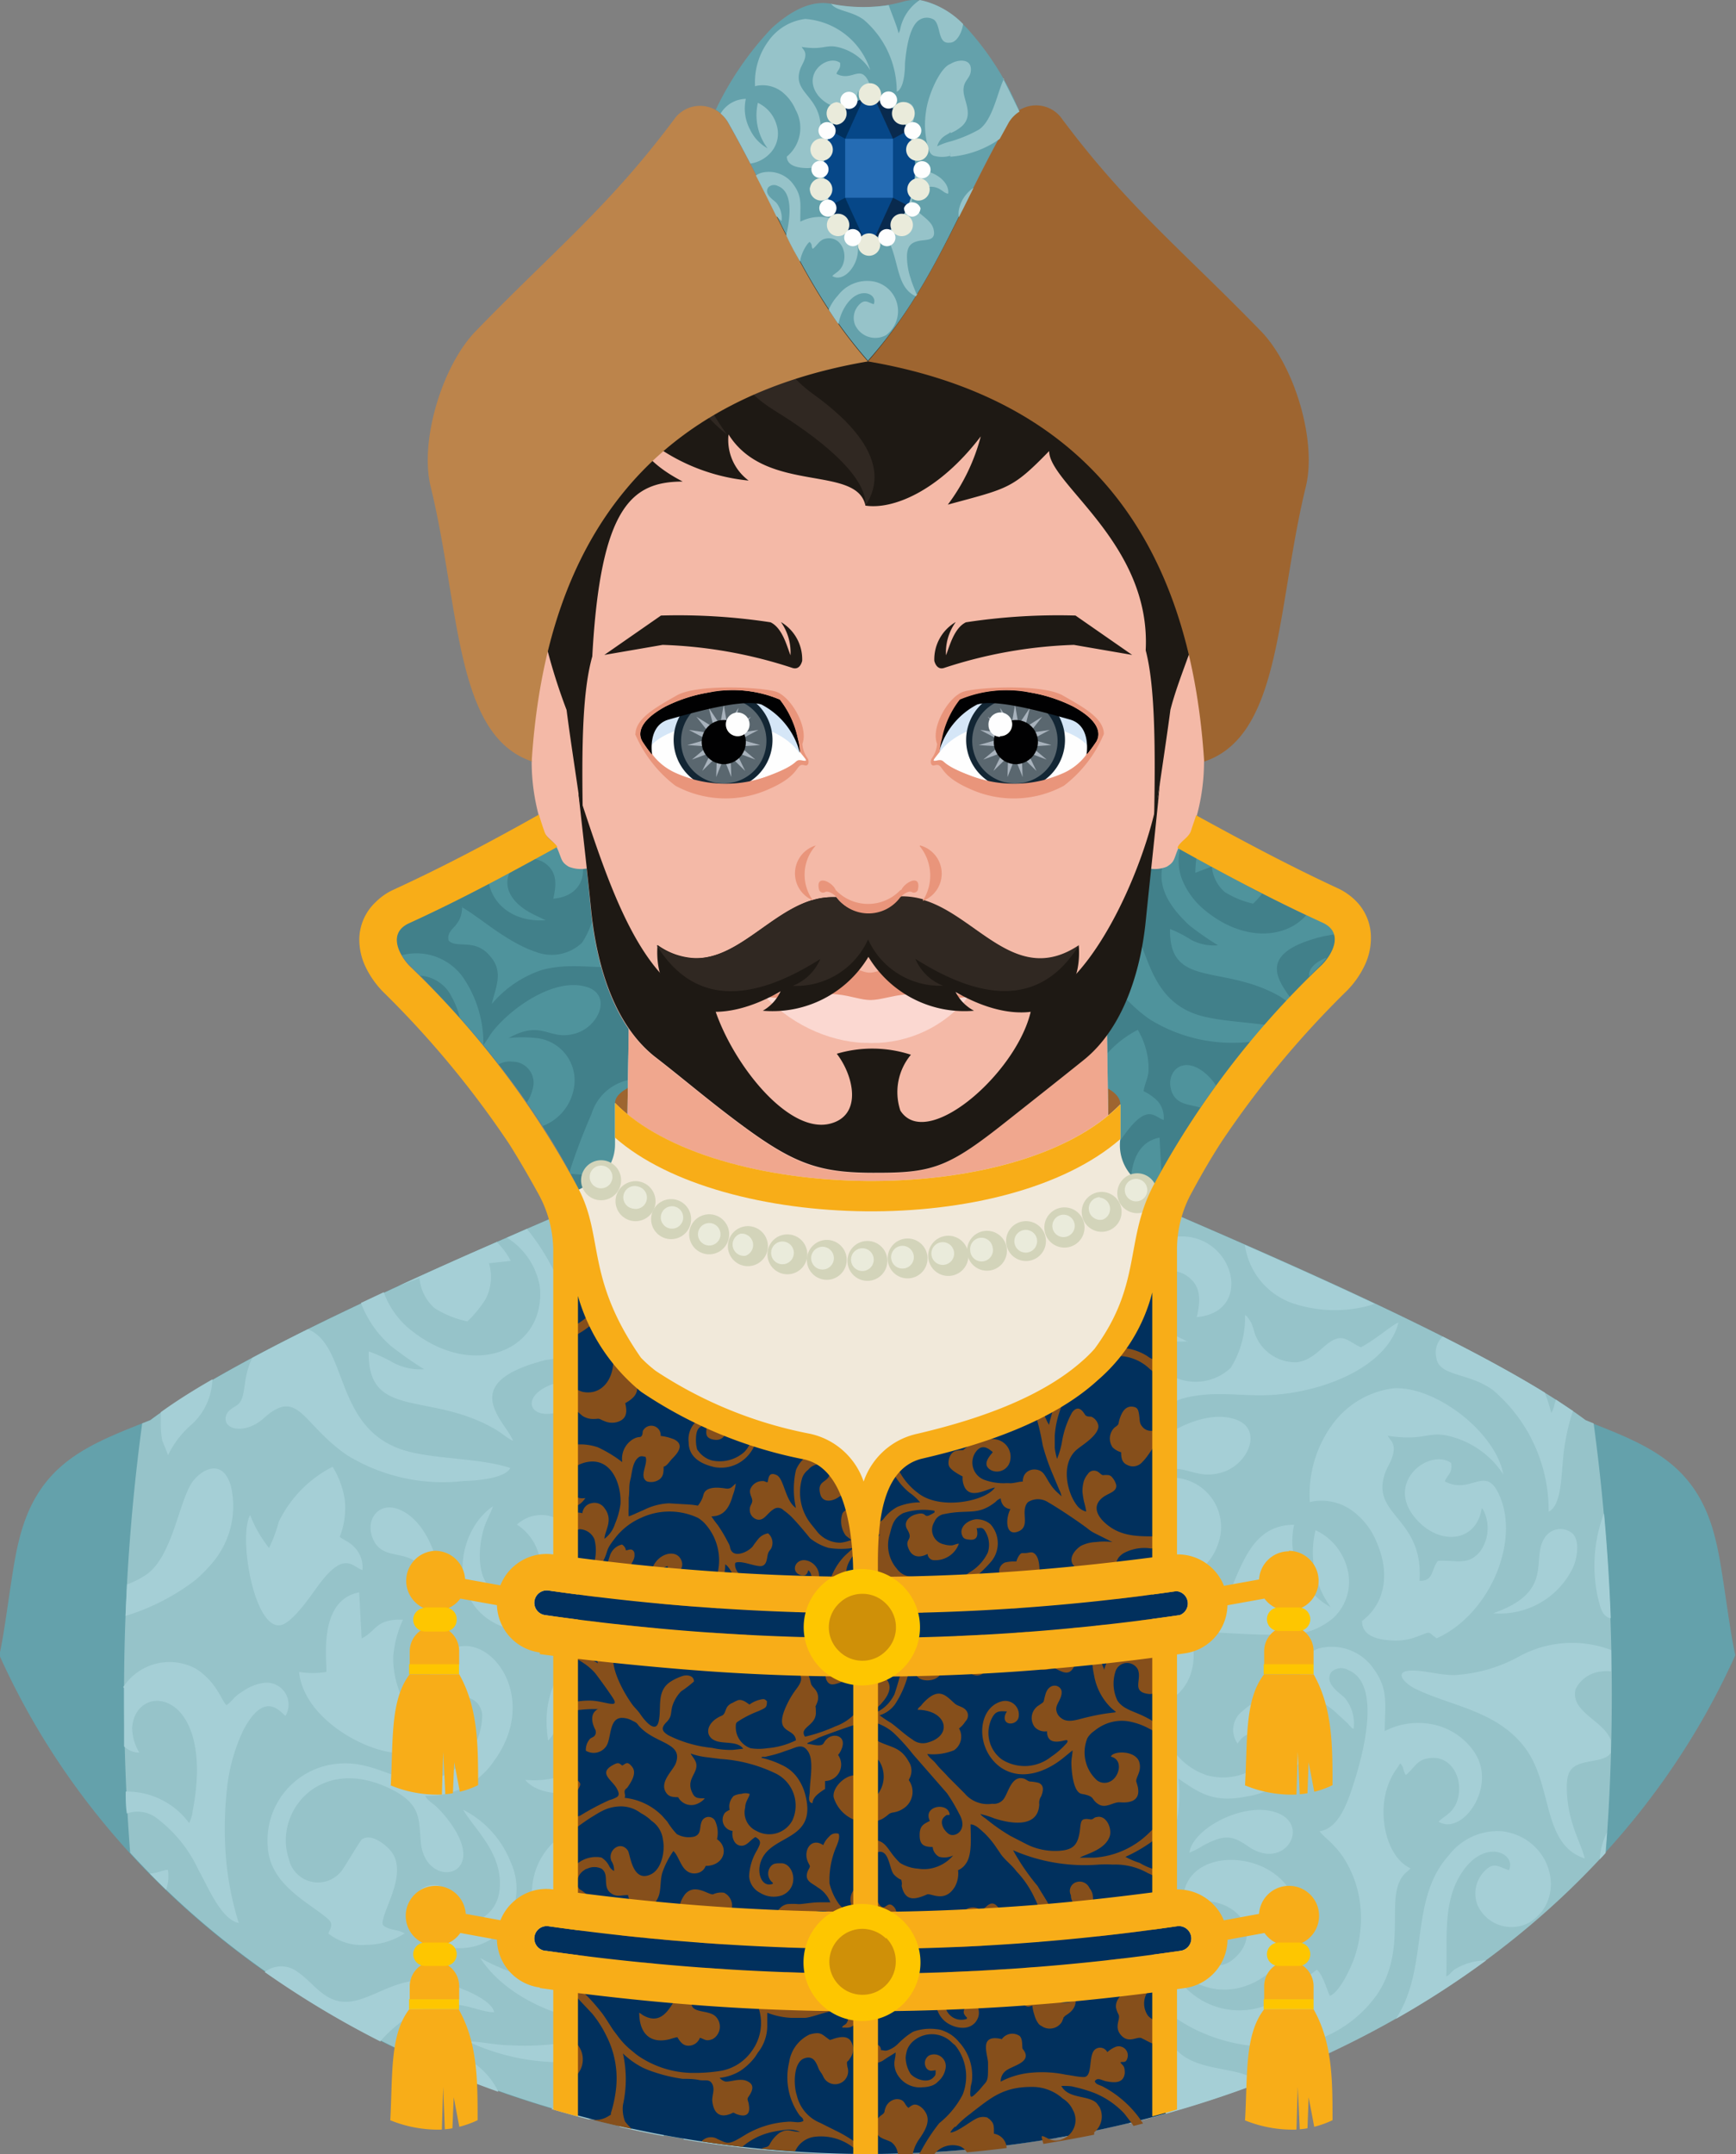 <?xml version="1.0" encoding="UTF-8"?> <svg xmlns="http://www.w3.org/2000/svg" viewBox="0 0 105.37 130.7"><rect x="0" y="0" width="105.37" height="130.7" fill="#808080" stroke="none"/> <defs> <style>.cls-1{fill:#41808a;}.cls-1,.cls-10,.cls-11,.cls-12,.cls-13,.cls-14,.cls-16,.cls-17,.cls-18,.cls-19,.cls-2,.cls-20,.cls-21,.cls-22,.cls-23,.cls-24,.cls-26,.cls-27,.cls-28,.cls-29,.cls-3,.cls-32,.cls-34,.cls-4,.cls-5,.cls-6,.cls-7,.cls-8,.cls-9{fill-rule:evenodd;}.cls-2{fill:#4f939c;}.cls-3{fill:#9e6530;}.cls-4{fill:#64a1ab;}.cls-5{fill:#96c3c9;}.cls-6{fill:#a5cfd6;}.cls-7{fill:#f0a78e;}.cls-8{fill:#f1e9da;}.cls-31,.cls-9{fill:#01305d;}.cls-10{fill:#864f1b;}.cls-11{fill:#f4b9a7;}.cls-12{fill:#1e1914;}.cls-13{fill:#010102;}.cls-14,.cls-15{fill:#302822;}.cls-16{fill:#e9957b;}.cls-17{fill:#fbd8d1;}.cls-18{fill:#fefefe;}.cls-19{fill:#d5e6f7;}.cls-20{fill:#132634;}.cls-21{fill:#5a676f;}.cls-22{fill:#a8b2bc;}.cls-23{fill:#bc844b;}.cls-24{fill:#064788;}.cls-25{fill:#256cb4;}.cls-26{fill:#092a4e;}.cls-27{fill:#eaebdb;}.cls-28,.cls-30{fill:#f8ad18;}.cls-29{fill:#d3d4ba;}.cls-32{fill:#cf9008;}.cls-33,.cls-34{fill:#fec600;}</style> </defs> <g id="Layer_2" data-name="Layer 2"> <g id="Layer_1-2" data-name="Layer 1"> <path class="cls-1" d="M37.93,79.45c-2.24-8.31-7.12-15-13.09-20.91-.58-.58-1.4-1.95,0-2.57,11.09-5.08,18.44-11.43,27.74-11.43S69.19,50.89,80.28,56c1.37.62.54,2,0,2.57-6,6-10.85,12.6-13.08,20.91-7.59,3.46-21.65,3.46-29.23,0Z"></path> <path class="cls-2" d="M37.84,79.11c-.19-.67-.4-1.33-.62-2a.75.75,0,0,0-.08-.24c-.23-.66-.48-1.31-.74-2,1.59-1,3.73.51,2.67,2.83a3.24,3.24,0,0,1-1.23,1.35Zm-3.25-8,0-.07A37.21,37.21,0,0,1,35.9,67.6a3,3,0,0,1,2.78-2.13A4,4,0,0,0,39,68.18a3.81,3.81,0,0,0,1.57,1.63,4.9,4.9,0,0,1-.8-4,3,3,0,0,1,1.66,2,2.53,2.53,0,0,1-.73,2.65,3.73,3.73,0,0,1-2.76.86c-1.1,0-2.28,0-3.38-.1Zm-1.67-2.82c-.31-.47-.62-.94-.94-1.4a2.4,2.4,0,0,0,.34-.78,1.28,1.28,0,0,0-1.22-1.69,1.37,1.37,0,0,0-.83.16c-.76-1-1.55-1.9-2.36-2.83a4.9,4.9,0,0,0-.48-1.23A2.3,2.3,0,0,0,25.5,59.2l-.66-.66a3.15,3.15,0,0,1-.45-.58,3.48,3.48,0,0,1,3.69,1.31,7.08,7.08,0,0,1,1.26,4.13c.19-.22.35-.52.53-.77,1.16-1.5,3.85-3.37,5.78-2.73,1.5.5.7,2.38-.69,2.8-1.66.5-2-.88-4.09.29a7.86,7.86,0,0,1,1.69,0,2.58,2.58,0,0,1,2.28,3,3,3,0,0,1-1.92,2.34ZM29.67,53.56l1.31-.7c-.43.75-.2,1.91,1.62,2.73l.52.25c-2,.13-3.22-1-3.45-2.28Zm2.69-1.44,2.15-1.19c1.3,1.14,1.3,3.41-.93,3.6.22-.93.2-1.63-.47-2.13a1.42,1.42,0,0,0-.75-.28Zm3.73-2c1.06-.58,2.1-1.14,3.12-1.66a3.39,3.39,0,0,0,1.69,3.83c1.81.86,4,0,4.43.18-.15.58-2,1.37-2.83,1.56a6.85,6.85,0,0,1-3.81-.17,3.88,3.88,0,0,1-2.6-3.74Zm5.81-3,.1,0c.42,2.19,1.81,1.92,2.58,1.06a3.51,3.51,0,0,0,.7-2.35c.72-.24,1.44-.45,2.17-.63a5.35,5.35,0,0,1-1.84,4.23c-2.64,2.06-4.47-.76-3.71-2.27Zm1.59-.67.88-.34a2.46,2.46,0,0,1-1.1,2.19c.17-.58.52-1.23.22-1.85Zm7.74-1.87c.44,0,.87,0,1.31,0h.18a2.81,2.81,0,0,0,.16.91c.37-.15.48-.55.79-.81.19,1.16-.55,2.06-.92,3-.12.3-.73,2.59-1.2,2.57-.72,0,.64-1.74.43-4a2.38,2.38,0,0,0-.75-1.69Zm3.69.1c.62.07,1.23.17,1.83.29v0a23.6,23.6,0,0,1,2.34.6h0c-1.39-.08-1.93,1.14-1.67,2.5a6.19,6.19,0,0,0,1.43,2.81,12.73,12.73,0,0,0,2.11,2.05c-1.06.15-4.13-1.75-4.18-2.49v.07a7,7,0,0,1-1.83-5.82Zm4.93,1.12c.79.27,1.57.57,2.36.9a4.07,4.07,0,0,1-1.45,1.47c-.13-1-.27-1.93-.91-2.37Zm4,1.63c.94.44,1.88.91,2.83,1.41a1.46,1.46,0,0,0-.94.85,2.64,2.64,0,0,0,.49,2.67,2.14,2.14,0,0,1-2.69-1,3.24,3.24,0,0,1,.31-3.93Zm4.85,2.49,1.14.62a4.74,4.74,0,0,1-.6,1.38,4.09,4.09,0,0,1-2.08,1.68,4,4,0,0,1,.44-.49,5.33,5.33,0,0,0,.95-1.59,2.51,2.51,0,0,0,.15-1.6Zm2.47,1.36.45.24a3.2,3.2,0,0,0,.1,1.77A4.64,4.64,0,0,0,73,55.12c2.38,2.06,5.06,1.87,6.32.37l1,.48a1.14,1.14,0,0,1,.7.72l-.68.12c-4.14,1-2.74,2.68-2,3.76l-.19.21c-.15-.1-.29-.21-.45-.31-3.46-2-6.76-.46-6.68-4.1a7.45,7.45,0,0,1,1.28.66,3,3,0,0,0,1.63.33,19.06,19.06,0,0,1-1.74-1.21c-1-.94-2.1-2.27-1.54-3.89a3.87,3.87,0,0,1,.6-1Zm1.43.78.95.52-1,.38a8.64,8.64,0,0,1,.07-.9Zm1,.57c1,.53,2,1.07,3,1.6a4.31,4.31,0,0,1-.54.6,5.38,5.38,0,0,1-1.73-.71,2.31,2.31,0,0,1-.77-1.49Zm6.91,5.5a3,3,0,0,1-.34.41l-.7.71c-.08-.34.22-.81,1-1.12ZM76.8,62.21q-.45.51-.87,1a9.53,9.53,0,0,1-6.13-1.35c-2.34-1.61-2.53-3.55-4.31-2-1,.84-2,.69-2.06.15s.47-.67.68-.88c.52-.52,0-1.95,1.31-3.22a2,2,0,0,1,2.09-.74c2.46.68,1.37,5.55,5.63,6.53,1.13.26,2.45.32,3.66.49Zm-3,3.67c-.32.44-.64.88-.94,1.33-.67-.21-1.36-.16-1.7-.87C70.66,65.21,71.63,64,73,65a3.14,3.14,0,0,1,.81.88Zm-3.31,5.18a39.83,39.83,0,0,0-2.08,4.43,3.91,3.91,0,0,1-1.17-2.27,4.35,4.35,0,0,0,1.44,0c0-.41-.55-3.76,1.7-4.19Zm-3.22,7.79c-.06.2-.11.4-.16.6l-.74.31a3.89,3.89,0,0,1,.9-.91Zm-3.89,1.9c-.6.16-1.22.3-1.86.43a2,2,0,0,0,.16-.6c1.22-6.45-3-6.89-3.19-4.36a2.58,2.58,0,0,0,.38,1.28c-1,0-1.51-1.19-1.31-2.24a3,3,0,0,1,4.31-2.11,5.77,5.77,0,0,1,1.59,1.92,2.44,2.44,0,0,0,.43-.41,2.1,2.1,0,0,1,.45-.33,2.45,2.45,0,0,1,1.11-.44,1.16,1.16,0,0,1,1.13,1.7c-.24-.12-1.07-1.42-2.23.74a9.73,9.73,0,0,0-.86,3.08,11.53,11.53,0,0,0-.11,1.34Zm-1.93.45-1.12.2a4.21,4.21,0,0,0-.52-.4,1.55,1.55,0,0,0-1.81-.14,2.12,2.12,0,0,0-.76,1l-.54,0v0c-.57,0-1.14.09-1.72.12a3.51,3.51,0,0,1,1.72-2v0A3.7,3.7,0,0,1,61.5,81.2ZM53.67,82h-.91c-.81-1.26-.71-3.31-1.89-4.85-1.53-2-4-2.2-5.84-3.14-.51-.26-1.21-1,.08-.91.7,0,1.3.23,2,.23a8.06,8.06,0,0,0,3.46-1c3.79-1.69,6.26.13,6.06,1.41-.43,0-.74-.71-1.72-.59a1.65,1.65,0,0,0-1.41.91c-.34,1.26,1.61,1.69,1.88,2.81.23.91-.64.92-1.32,1.07s-1,.45-1,1.32a6.34,6.34,0,0,0,.34,2,7.09,7.09,0,0,0,.26.73ZM50.9,82c-.94,0-1.88-.08-2.8-.17a2.59,2.59,0,0,1,1.57-.26A3,3,0,0,1,50.9,82Zm-7.45-.84c-.77-.16-1.53-.34-2.25-.55A8.39,8.39,0,0,0,41.83,79c.4-1.24,1.55-5.19-.31-5.93a.73.73,0,0,0-.85.11c-.43.57.45,1.11.68,1.34a2.15,2.15,0,0,1,.49,1.63c-.14-.06-.06,0-.17-.12a.61.61,0,0,1-.13-.15l-.77-.71c-.67-.51-2-1.32-1.73-2.34a1.47,1.47,0,0,1,1.05-.94A2.67,2.67,0,0,1,42.91,73c.82,1.13.55,1.89.6,3.29A3.81,3.81,0,0,1,46.33,76a3.42,3.42,0,0,1,1.91,1.42c1.19,1.8-.66,4.38-1.9,3.63.24-.29.73-.42,1-1.06.42-1.15-.29-2.53-1.55-2.27-.57.12-.75.62-1.14.9-.16-.23-.07-.37-.28-.61-.11.08,0,0-.14.14a3.4,3.4,0,0,0-.59,1.11,4.38,4.38,0,0,0-.15,1.91Zm13.3-26.7v-1.4c-.9-.38-2.8-.3-2.75.83a1,1,0,0,0,1.07.94,8.2,8.2,0,0,0,1.68-.37Zm-9.88-2c1.72-.36,4.36-3.73,3.39-4.9-.47-.57-1.1-.07-1.34.35a9,9,0,0,0-.55,1.64,11.21,11.21,0,0,1-1.5,2.91Zm2.3,17.68A4,4,0,0,0,52.43,69a4.14,4.14,0,0,0,.94-1.25c.23-.52.39-1.4,0-1.82a1,1,0,0,0-1.49.25c-.71,1.11.57,2.81-2.7,3.94Zm7.53.33a1.08,1.08,0,0,0,0-.33v.38c1.34.15,4-1.17,5.07-2.06a7.25,7.25,0,0,0,.86-.9,4.61,4.61,0,0,0,1-4.1c-.46-1.49-1.6-.79-2-.15-.69,1-1,3.85-2.38,4.82a11.21,11.21,0,0,1-2.54,1.07v.37c0-.15,0-.29,0-.39a7.45,7.45,0,0,0-1.19.45c.31-1,1.09-1,1.19-1.29v.05a3.37,3.37,0,0,0,.84-.48c1.27-.93.42-2.25.33-3.12-.12-1.15.68-1.21.64-2.12s-1.2-.81-1.81-.42c-.9.31-2,2.8-2.17,4.18a7.64,7.64,0,0,0,.11,2.94c.12.46.19.89.58,1a2.6,2.6,0,0,0,1.43.06ZM28.05,55c0,1.32-1,1.29-.82,2.08.54.51,1.63-.2,2.57,1,.78.94.26,1.88.05,2.84a6.75,6.75,0,0,1,3.06-2.07c1.73-.45,3.1-.06,4.84-.19,2.76-.21,5.94-1.54,6.5-3.8-.29.1-1.25.93-2,1.3-.73-.32-1-.81-1.81-.14-.39.31-.88.9-1.59.93a2.29,2.29,0,0,1-2.21-1.56c-.06-.19-.08-.32-.15-.49l-.2-.32c-.11-.11,0,0-.14-.12a5,5,0,0,1-.82,2.74,2.67,2.67,0,0,1-2.78.57c-1.81-.59-3.53-2.2-4.53-2.73ZM49,55.66a4,4,0,0,0-1.9-.34,1.08,1.08,0,0,0-.91,1.39c.18,1,1.72.74,3,1.68a8.32,8.32,0,0,1,2.89,6.38c.63-.28.66-1.74.73-2.53.1-1,.37-3.26,1.27-3.83a1.21,1.21,0,0,1,1.34,0c.6.57.29,2.15,1.35,2v0c.73,0,1.24-1.18,1.24-2.05s-.57-1.94-1.24-2v-.09c-1.7-.63-3.86.72-4.36,2.86a1.2,1.2,0,0,1-.16.46c-.33-1.46-2.09-4.65-1.08-5.72a.63.63,0,0,1,.82-.12c.36.24.25.54.63.67,1-1-.65-2.8-2.31-2.19A2.29,2.29,0,0,0,49,53.49a3.06,3.06,0,0,0,0,2.17Zm-9.47,8.58a2.75,2.75,0,0,1,2.31.5,3.82,3.82,0,0,1,1.22,1.61,3.29,3.29,0,0,1-.77,4.14c-.05.83,1,1,1.77,1a2.92,2.92,0,0,0,1.2-.22c.73-.28.49-.25,1,.1,2.84-1.27,4.43-5.17,3.26-7.61-.72-1.51-1.45.08-2.82-.64.11-.34.4-.42.32-1-1.1-.79-3.47,1-1.92,2.85,1.24,1.53,3.25,1.37,3.53-.48a.39.39,0,0,1,.08.1,2.07,2.07,0,0,1-.15,2.16c-.62.8-1.26.47-2.23.52-.37.45-.22,1.08-1,1,.22-3.35-2.57-3.43-1.81-5.67.11-.32.31-.59.4-.94.17-.63-.11-.75-.27-1,2.19.34,2.11-.4,3.71.16a4.78,4.78,0,0,1,2.38,1.89c-.41-2.22-3.56-4.66-5.78-4.54a4.74,4.74,0,0,0-3.25,1.94,6.24,6.24,0,0,0-1.2,4Zm18.82-8.73c.1,1.21,1,1.77,1.45,2.74A4.91,4.91,0,0,1,60,60.1a4.75,4.75,0,0,0,.08,1c.1.25.2.51.31.76a4.63,4.63,0,0,1,1.26-1.63C63,58.88,62.5,58,63.1,55.87a3.37,3.37,0,0,1,.45-1,1.19,1.19,0,0,1,.59-.47l.28-.15a1.59,1.59,0,0,0-1.54-.65c-2.58.09-2.56,2.38-4.54,1.94Zm7.37,11.23a6.49,6.49,0,0,1-1-1.69c-.64,1.17.22,6.07,1.6,5.79.62-.12,1.58-1.53,1.94-2,1.4-1.93,1.81-1.06,2.37-.88a1.54,1.54,0,0,0-.33-1.11,3,3,0,0,0-.89-.64c.15-.81.4-.83.27-1.93a4.73,4.73,0,0,0-.62-1.79,6.36,6.36,0,0,0-2.83,2.9,8.38,8.38,0,0,1-.52,1.38Z"></path> <path class="cls-3" d="M37.33,66.94C37.31,63.38,68,63.22,68,67c-5.42,6.17-24.19,7-30.66-.07Z"></path> <path class="cls-4" d="M38.24,57.27s-.19,12.61-.19,12.94a2.66,2.66,0,0,1-1.7,2.47C27.28,76.58,14.7,82,9.13,86.17c-3.78,1.5-6.87,2.59-8,7.39-.4,1.53-.8,5.32-1.17,6.87,9.06,20.14,31.44,30.28,52.68,30.27s43.63-10.13,52.69-30.27c-.37-1.55-.78-5.34-1.17-6.87-1.09-4.8-4.19-5.89-8-7.39C90.66,82,78.09,76.58,69,72.68a2.63,2.63,0,0,1-1.7-2.47c0-.33-.19-12.94-.19-12.94-2.45-5.23-8.08-9.68-14.45-9.45-6.36-.23-12,4.22-14.44,9.45Z"></path> <path class="cls-5" d="M38.24,57.27s-.19,12.61-.19,12.94a2.66,2.66,0,0,1-1.7,2.47C27.28,76.58,14.7,82,9.13,86.17l-.5.2a122,122,0,0,0-1.1,16.44c0,3.26.13,6.47.37,9.61C19,124.59,36.18,130.7,52.68,130.7s33.69-6.11,44.78-18.28c.25-3.14.37-6.35.37-9.61a122,122,0,0,0-1.1-16.44l-.49-.2C90.66,82,78.09,76.58,69,72.68a2.63,2.63,0,0,1-1.7-2.47c0-.33-.19-12.94-.19-12.94-2.45-5.23-8.08-9.68-14.45-9.45-6.36-.23-12,4.22-14.44,9.45Z"></path> <path class="cls-6" d="M49.06,79.6a6.51,6.51,0,0,0-6.17,5.69c-.44,2.26-.33,5.47,1,7.42a7,7,0,0,0,1.5,1.43c-2.48.18-3.44-3.81-5.63-2.12.13.17.27.31.41.49s.36.37.44.62c-2.39.84-4.43-2.07-3.24-3.49a1.17,1.17,0,0,1,.88-.44c.55,0,.52.36.51.8,3.47.38,1-4-2-2.2a2.23,2.23,0,0,0-1.07,1.78,5.7,5.7,0,0,0,1.41,4.13c1.37,1.54,3.21,1.62,3.74,1.86-1,.81-2.76,1.35-5.15,3.79-1.73,1.77-2.86,3.46-2.42,6.25.72-.61,1.42-3.65,3.64-4A8.81,8.81,0,0,0,35.36,105a9.1,9.1,0,0,1,2.37-1A5.53,5.53,0,0,1,31.88,108c.81,1,2.92,1,4.24.48a7.42,7.42,0,0,0,3.2-2.27c2-2.58-.78-5.89,2-8.64a5.78,5.78,0,0,1,1.51-1.18c4.19-2.41,6.1-.55,8.31-5.31.42-.93.85-1.86,1.28-2.79a6.69,6.69,0,0,0,.45-.88l-1.3.32c0-3.08-.79-3.6-2.26-5a7.7,7.7,0,0,0-1.53,2,7.44,7.44,0,0,0-.53,3L46,87.45c.4,1,2.19,2.53,2,4.29-.24,2.67-4,1.39-3.84-4.08s3.68-8,8.42-6.31a1.26,1.26,0,0,1,.69.38,9.61,9.61,0,0,0-1.16.8c.51.27,2.57.32,3.78,2.1a5.42,5.42,0,0,1,.56,4.66.83.83,0,0,1-.56-.22c-.52,2.75-.59,3.55-2,6-.18.32-.31.53-.49.82a8.72,8.72,0,0,0-.56.84c1.69-.45,4.3-4.33,4.87-6.4a10,10,0,0,0,.22-5,39,39,0,0,0-1.32-4.06c-.1-.16,0-.05-.12-.15-.15.15-.51.52-.62.66a2.55,2.55,0,0,1-.72-.51,14,14,0,0,0-2.43-1.41A21.8,21.8,0,0,0,49,78.51c0,.36,0,.73.07,1.09ZM38.2,59.66c0,1.76-.06,4.21-.09,6.3a4.76,4.76,0,0,0,.73,1.46c.1-.24-.79-7.65,3.78-9.79,1.76-.83,4.12-.65,5.29.56a1.41,1.41,0,0,1-1.67,2.25c-.44-.25-.5-.61-.39-1.21a1.54,1.54,0,0,0-.19,2.69,3.44,3.44,0,0,0,3.4.2c2.65-1.24,3-4.95.86-7.15-.29-.29-.78-.84-1.31-.87-1.64-.1-6.24,0-8.42,0a17.11,17.11,0,0,0-1.78,2.82,2.62,2.62,0,0,0,1,.19,17.64,17.64,0,0,0-1.19,2.55ZM38.08,68c0,.67,0,1.24,0,1.63a.44.44,0,0,0,.06-.16,2.29,2.29,0,0,0,0-1.47Zm-2.95,5.25-1,.41c0,.14.07.28.11.42a7.77,7.77,0,0,0,1.13,2.44c.18-.34-.43-1.84-.27-3.27ZM32,74.56l-1.23.54a4.36,4.36,0,0,1,2,3c.36,3.91-4.21,5.76-8.09,2.39a5.29,5.29,0,0,1-1.39-2.08l-1.38.65a6.44,6.44,0,0,0,1.83,2.62,21.73,21.73,0,0,0,2,1.4,3.45,3.45,0,0,1-1.86-.39A9.55,9.55,0,0,0,22.38,82c-.09,4.2,3.71,2.39,7.7,4.74.38.22.67.5,1.06.69-.41-1.16-3.57-3.51,2-4.91A24.69,24.69,0,0,0,35.91,82a6.88,6.88,0,0,1-1.23-2c-.31-.82-.48-1.62-.84-2.42a13.53,13.53,0,0,0-1.85-3Zm-1.81.79c-2,.86-4,1.76-6,2.68h0l1.27-.48a2.76,2.76,0,0,0,.91,1.82,6,6,0,0,0,2,.81,7,7,0,0,0,1.11-1.36,2.94,2.94,0,0,0,.2-2.17L31,76.51a4.5,4.5,0,0,0-.86-1.16ZM18.62,80.69c-1.15.57-2.25,1.14-3.3,1.7-.61,1.18-.36,2.31-.83,2.79-.25.24-.86.39-.79,1S15,87,16.07,86c2.06-1.8,2.28.44,5,2.3a11.11,11.11,0,0,0,7.11,1.56c.58,0,2.51-.14,2.79-.79-1.78-.57-4.14-.52-6-.95-4.79-1.1-3.73-6.45-6.28-7.46Zm-5.72,3c-1.17.67-2.23,1.34-3.14,2,0,.19,0,.38,0,.57a5.51,5.51,0,0,0,.09,1.16c.12.29.24.58.35.88a5.7,5.7,0,0,1,1.46-1.89,3.86,3.86,0,0,0,1.23-2.69ZM7.71,96.15l-.09,1.9a13.34,13.34,0,0,0,4.22-2.16,8.89,8.89,0,0,0,1-1A5.31,5.31,0,0,0,14,90.12c-.53-1.71-1.84-.9-2.34-.17-.8,1.17-1.19,4.44-2.74,5.57a5.49,5.49,0,0,1-1.23.63Zm-.18,6.29v.37c0,1.06,0,2.11,0,3.16a1.4,1.4,0,0,0,.93.38,3,3,0,0,1-.44-1.49c.18-2.92,5.09-2.4,3.68,5a2.32,2.32,0,0,1-.22.76,4.69,4.69,0,0,0-3.85-1.91c0,.45,0,.89.07,1.33a1.92,1.92,0,0,1,1.85.31,8.32,8.32,0,0,1,2.5,3.12c.57,1,1.36,3,2.44,3.21a18.6,18.6,0,0,1-.76-3.78,22.21,22.21,0,0,1,.05-4.39,10.91,10.91,0,0,1,1-3.55c1.33-2.49,2.28-1,2.55-.85a1.33,1.33,0,0,0-1.29-2,2.85,2.85,0,0,0-1.29.51,2.71,2.71,0,0,0-.51.38,3.17,3.17,0,0,1-.49.47c-.34-.31-.56-1.37-1.85-2.21a3.36,3.36,0,0,0-4.42,1.11Zm1.55,11.23c.32.33.65.65,1,1a2.41,2.41,0,0,0,.11-1.21c-.28,0-.6.19-1.1.23Zm7,6a56.88,56.88,0,0,0,7,4.2,8.23,8.23,0,0,1,2.16-1.77c2.27-1.11,3.61,0,4.75,0-.11-.83-2.58-1.78-3.74-1.92-2.9-.36-4.55,2.36-6.64.8-.56-.41-.95-.92-1.54-1.32a1.63,1.63,0,0,0-2,0Zm8.66,5c1.79.84,3.64,1.59,5.51,2.26a4.42,4.42,0,0,0-4.94-2.42,4,4,0,0,0-.57.16Zm8.76,3.31c.73.22,1.47.42,2.22.62a2.28,2.28,0,0,1,.64,0,3.65,3.65,0,0,1,1.3.47c.88.2,1.75.38,2.63.54a3.73,3.73,0,0,1,1.37-2.85c.09-.08.47-.47.52-.54.47-.7-.91-1.88-2.09-.46-.86,1-1,1.73-1,3.34-1.78-1.83-4.12-2.18-5.63-1.12Zm8,1.84a67.08,67.08,0,0,0,10.65.92,13.12,13.12,0,0,0,.1-4.12c-.46-2.33-2.1-3.24-2.71-2.9-.34.19.07.37.23.48a1.28,1.28,0,0,1,.44.53c.55,1,1,6.79-1.17,4.92a6.32,6.32,0,0,1-1.36-2.47c-.39-1.08-.83-1.78-1.83-.31a15,15,0,0,1-1.55,2.27c-1,1-1.6.72-2.9.28a3.34,3.34,0,0,0,.1.4Zm12.14.92c.56,0,1.13,0,1.69-.05a2.37,2.37,0,0,1,.81-1.84c.25-.23.46-.25.66-.45-1-.58-2.31.33-2.67.88a2.93,2.93,0,0,0-.49,1.46Zm10.5-1,1.89-.35a3.23,3.23,0,0,0-1.87-1.52,2.1,2.1,0,0,1-.68-.27,8.13,8.13,0,0,0,4.12-3.31,3.56,3.56,0,0,0-1.06-5c0,1.37-.35,3.19-2.14,3.08-1.06-.06-.8-.8-.61-1.6s-.07-1.56-.8-1.73c-2.06-.48-3.21,5.11,2.36,4.68-.92,2.91-6.52,2.55-8.52.76a6.35,6.35,0,0,1-1.37-1.56c-.15-.27-.2-.49-.34-.74-.74.16-1.2.5-2.07.21s-1-.7-1.47-1a3.23,3.23,0,0,0,.65,2.12,9.5,9.5,0,0,0,4.49,3.58c2.77,1.18,5.82.71,7.18,2.28a1.39,1.39,0,0,1,.24.38Zm4.48-.92a65.8,65.8,0,0,0,7.8-2.42c-1-1.08-3.65-.58-5-2a8.73,8.73,0,0,1-.59-.72,2.35,2.35,0,0,0-.68-.77,2.94,2.94,0,0,0-.25,2.28c.3.8.84,1.07,1.28,1.59a2.36,2.36,0,0,0-2.09.13,1.38,1.38,0,0,0-.64,1.68,1.28,1.28,0,0,0,.16.28Zm16.11-6.32a55.17,55.17,0,0,0,5.48-3.55,3.76,3.76,0,0,0-1.85.51c-.31.19-.26.3-.58.47.08-1.94-.18-4.06.62-5.72,1.39-2.86,3.7-1.83,3.19-.73-.65-.2-.93-.58-1.57.15a1.93,1.93,0,0,0-.35,1.94,2.26,2.26,0,0,0,3.2,1.06c2.29-1.46,1.31-5.12-1.68-5.51a3.72,3.72,0,0,0-3.26,1.47c-2.44,2.71-1.15,6.75-3.2,9.91Zm12.37-9.68c.12-.12.24-.25.35-.38,0-.41.07-.83.09-1.25a4.13,4.13,0,0,0-.44,1.63Zm.67-6.42c0-.27,0-.54,0-.81-.42-1.2-2.5-1.71-2.13-3.11a1.94,1.94,0,0,1,1.62-1.06,1.84,1.84,0,0,1,.53,0c0-.43,0-.86,0-1.3a6.7,6.7,0,0,0-5.51.35,9.15,9.15,0,0,1-4,1.17c-.87,0-1.55-.22-2.36-.27-1.49-.07-.68.76-.09,1.06,2.11,1.08,5,1.32,6.73,3.62s1,5.85,3.63,6.72c-.15-.61-.5-1.3-.71-2a7.44,7.44,0,0,1-.38-2.33c0-1,.3-1.33,1.2-1.52.55-.12,1.22-.16,1.46-.55Zm0-8.15q-.12-3.26-.41-6.43A9,9,0,0,0,97,97c.14.52.22,1,.68,1.18l.09,0ZM95.43,85.59l-1-.67c0,.1-.06.2-.08.3a1.55,1.55,0,0,1-.19.52,10.17,10.17,0,0,0-.4-1.24c-1.77-1.09-3.89-2.24-6.19-3.4a1.33,1.33,0,0,0-.38,1.33c.2,1.11,2,.85,3.44,1.93A9.59,9.59,0,0,1,94,91.72c.73-.33.76-2,.85-2.92a13.1,13.1,0,0,1,.63-3.21Zm-12-6.48c-2.58-1.22-5.26-2.42-7.87-3.57a4.39,4.39,0,0,0,2.93,3.55,8.07,8.07,0,0,0,4.39.19,4.69,4.69,0,0,0,.55-.17Zm-12.32-5.5L69,72.68a3.59,3.59,0,0,1-1.13-.84,4.47,4.47,0,0,1-2.67.43c-4.61-.92-5.92-6.2-3.44-7.71,1.65-1,3.43.76,2.31,1.59-.43.33-1,.07-1.51-.05A3,3,0,0,0,64.2,69a4.38,4.38,0,0,0,3.1.18l0-1.53c-1,.68-2.49.67-3-.17.76-.39,1-.16,1.42-1,.87-1.59-.58-3.68-2.82-3.61a3.4,3.4,0,0,1,4.28.1l0-2.24a6.09,6.09,0,0,0-3.6-.17c-5.74,1.39-7.34,9.76-1,13.14a9.5,9.5,0,0,0,8.61-.11Zm-4-14.21,0-2.13L67,57a5.86,5.86,0,0,0-1.48.9c-1,.69-1.34.31-2.41,0,.78,2.21,2,1.38,4.07,1.51ZM90.63,97.89a4.92,4.92,0,0,0,4.83-2.74c.27-.59.45-1.61,0-2.09a1.13,1.13,0,0,0-1.72.28c-.83,1.29.65,3.24-3.11,4.55Zm-64.28-.84c0-.06,0,0,.1-.15.62-1.25-.26-4-1.67-5-1.62-1.16-2.74.25-2.11,1.55s2.09.48,3,1.75c.42.54.38,1.19.63,1.83Zm45.8,15.38A4.4,4.4,0,0,0,73,112c1.26-.67,1.74-.67,2.71,0,2.4,1.73,4.13-1.68,1.27-2.14-1.9-.31-4.58,1.18-4.78,2.53Zm-13-27.17c.2-.23.41-1.07,1-2a8.5,8.5,0,0,1,1.43-1.59c1.29-1.06,2.68-1,3-1.47s.11-2.33-2.35-1c-2.19,1.22-3.16,3.33-3.1,6Zm-6.88,20.47a6.81,6.81,0,0,0,3.64-2.26c.58-.67,1.92-3.42.94-4.51-.59-.67-1.57-.38-1.56.76a6.23,6.23,0,0,1-1.49,4.56,11.77,11.77,0,0,1-1.53,1.45Zm2-41.93s0-.07,0,0,0,0,0,0L54,63.57c-.77-.74.29-1.71,1.16-1.16.71.44.87,1.69,1,2.63.24-.13,0,0,.18-.12,1.47-1.29.41-4.63-2.12-4.86-2.75-.25-2.66,2.5-1.6,3.47a1.59,1.59,0,0,0,1.66.27Zm-27.6,51.47.53-.21c-.19-1.43-3.46-.57-1.48,2.18.9,1.25,3.06,1.27,4.36.23A3.85,3.85,0,0,0,31,113a6.05,6.05,0,0,0-2.89-3.19c.73,1.24,2.45,2.68,2.21,4.88-.28,2.56-4,2.65-3.63.62Zm27.21,4.07c-1.11-1.56-5.95.06-7.81,2.06-2.55,2.73-.06,4.15,1.59,3,.83-.61.89-1.38,1.32-2.43.83-2,2.47-2.3,4.9-2.6ZM72.11,81.42l-.59-.29c-4-1.81-1.29-5.06.58-3.67.77.57.8,1.37.54,2.46,4-.35,1.81-6.43-2.56-4.53-3.3,1.44-2.42,6.31,2,6Zm-1.76,18.87c-.78.13-1.07.4-1.94,0-2-.88-.3-3.84,1.8-2.29a3,3,0,0,1,.47,3.41,5.23,5.23,0,0,1-2.35,2.28s0,0,.06,0c.15.39,4,.1,4.06-3.19a3.44,3.44,0,0,0-6.3-2c-.43.62-.86,2.29-.31,3a3,3,0,0,0,2.83.79,2,2,0,0,0,1.68-2.06ZM57.81,55a4.43,4.43,0,0,0-3.38,0,1.83,1.83,0,0,0-.74,2.7c.36-.44.57-.82,1.22-1,1.63-.43,3.32,1,3.31,3.47a12.71,12.71,0,0,1-.63,3.07,12.28,12.28,0,0,0,2.74-3.81,5.78,5.78,0,0,0-.17-5.34h-2.9l.55.86ZM31.36,92.5a3.16,3.16,0,0,1,1.45,2.42,1.68,1.68,0,0,1-2.06,1.89c-1.84-.24-1.81-2.56-1.4-4,.16-.55.47-1.06.57-1.41-2.2,1.5-2.77,5.65.19,7.13a5.06,5.06,0,0,0,3.18.42,3.24,3.24,0,0,0,2.44-4.5,4,4,0,0,0-1.62-2.12,2.16,2.16,0,0,0-2.75.2Zm42.37,6.55c1.3.07,2.68.17,4,.13a4.32,4.32,0,0,0,3.19-1,3,3,0,0,0,.84-3.06,3.53,3.53,0,0,0-1.91-2.27,5.63,5.63,0,0,0,.92,4.67,4.34,4.34,0,0,1-1.81-1.88,4.59,4.59,0,0,1-.41-3.12c-1.79,0-2.6,1.2-3.2,2.45s-1.12,2.78-1.59,4.07Zm-57.4-5.12a7.72,7.72,0,0,1-1.15-2c-.73,1.35.26,7,1.86,6.68.71-.14,1.81-1.76,2.23-2.34,1.62-2.23,2.09-1.22,2.73-1A1.76,1.76,0,0,0,21.62,94c-.38-.44-.51-.41-1-.74a4.8,4.8,0,0,0,.31-2.23A5.38,5.38,0,0,0,20.19,89a7.34,7.34,0,0,0-3.27,3.34,8.84,8.84,0,0,1-.59,1.59ZM66.27,80.45c0,1.53-1.14,1.49-1,2.4.62.59,1.88-.23,3,1.11.9,1.09.3,2.17,0,3.28a7.76,7.76,0,0,1,3.54-2.39c2-.52,3.57-.07,5.57-.22,3.19-.24,6.85-1.78,7.5-4.38-.34.11-1.44,1.07-2.28,1.5-.84-.38-1.1-.94-2.08-.17-.45.36-1,1-1.83,1.08a2.62,2.62,0,0,1-2.55-1.81,4.59,4.59,0,0,0-.18-.56c-.07-.12-.15-.24-.23-.36s0,0-.16-.14A5.76,5.76,0,0,1,74.7,83a3.11,3.11,0,0,1-3.21.65c-2.09-.68-4.07-2.54-5.22-3.15Zm-46.46,21a5.13,5.13,0,0,1-1.66,0c.28,2.6,3.42,4.49,5.42,4.85a5.35,5.35,0,0,0,3-.32c-.29-.56-2.76-2.39-2.7-5.47a6.54,6.54,0,0,1,.59-2.23c-1.67-.06-1.6.69-2.51,1.14l-.15-2.8c-2.59.5-1.91,4.36-2,4.84ZM55.68,74.35c-2-.78-3.58-1.14-5.08.32a4.74,4.74,0,0,1,2.65.77c-.38.41-1.59.73-1.77,2.51a4,4,0,0,1,2.34-.64,3.93,3.93,0,0,1,2.16.94c1.49,1.33,1.65,3.08,2.32,3.76.73-.5.84-2,1.08-3,.36-1.48.64-1.65,1.89-2.19.51-.22.89-.43.95-1.09.14-1.67-2-1.19-2.89.62l-.25.4c-.38-1.49-2.07-4.07-3.91-4.22a5,5,0,0,1,.51,1.79Zm7.8,27.21c-2-1.47-1.34-1.82-.92-2.59a6.72,6.72,0,0,1-4.05-2.38c-.46-.66-.84-1.64,0-2.17s1.68.43,2,.86c.94-2.15,3.17-.57,1.91,1-.45.53-.8.37-1.28.64A2.36,2.36,0,0,0,64.5,97c2.36-2.58-1.17-9.09-5.35-5.92-2.92,2.22-3,6.92.79,9.33a7.92,7.92,0,0,0,3.54,1.19ZM42,98.51c-.17,1.16.79,1.83.65,3.34a4.59,4.59,0,0,0,.93,3.2A5.34,5.34,0,0,0,46,106.86c.83.35,2.77.86,3.12-.11-.85-.36-1.89-.56-2.28-1.3s0-2.39-.13-3.38c-.3.24-1,1.27-1.49,1.12-.74-.22-.63-3.73,2.09-4.48,2.91-.8,5.63,3.15,2.39,5.41-.12.08-.61.31-.68.44,3.07.32,5.15-2.2,3.86-5.15a4.15,4.15,0,0,0-1.44-1.83,5.85,5.85,0,0,0-5.31-.36c-1.48.66-2.47,2.46-3.63,1.64-.29-.21-.19-.26-.43-.35Zm6.06-29.85c-.7.08-1.67-1.29-2.42-.72-.36.6.21,1.44.48,1.8.38.51.71.92,1.1,1.43a5.55,5.55,0,0,1,1.45,3.54c1.13-.42,1.45-2,1.61-3,.22-1.43-.08-5.17,2-5.14,1.77,0,2.26,2,.47,3.09-.34.2-.62.2-.89.35.88,2.56,5.69-.14,4.35-3-.76-1.64-3.63-2.37-5-1.08A7.62,7.62,0,0,0,50,67.19c-.2-.24-.53-1-.79-1.39a7.19,7.19,0,0,0-4.1-2.67c-2.77-.69-5.68,1.27-4.2,4,.88,1.62,2.35,1.41,2.8.67.79-1.33-1.64-2.31-.29-3.06,1.51-.85,5.07,1.52,4.68,4ZM65.34,89.48C65,87,63,87.4,62.51,86.47c-.69-1.33,1.76-1.92,3,.38.82,1.48.75,3,1,4.81.16,1.32.7,3.8,1.53,4.3a5.58,5.58,0,0,1-.16-3c.23-.91.79-1.69,1.89-1.59a1.47,1.47,0,0,1,1.4,1.94,2.47,2.47,0,0,1-.62,1.18,3.92,3.92,0,0,1-.46.43,3,3,0,0,1-.26.15l-.32.19c.91,1.51,4.06.63,4.57-2.13a3,3,0,0,0-2.63-3.45,8.47,8.47,0,0,0-2,0c2.37-1.35,2.81.24,4.73-.34,1.6-.48,2.52-2.65.79-3.22-2.22-.74-5.33,1.42-6.66,3.14-.22.29-.4.64-.61.89a8.2,8.2,0,0,0-1.46-4.76c-1.91-2.53-5.46-1.83-6.12,0-.89,2.49,3.12,2.73,4.64,3.75a2.37,2.37,0,0,0,.52.35Zm-38,14.92c-.63-1.77,1.78-1.89,1.93-.35a4.22,4.22,0,0,1-1.49,3.16c-2.86,2.13-4.34-.48-7.29-.19a4.67,4.67,0,0,0-4.24,5c.11,2.36,2.5,3.4,3.68,4.44.3.27.16.49,0,.86a3.23,3.23,0,0,0,2.28.69,4.3,4.3,0,0,0,2.36-.7l-.28-.12c-.27-.09-.92-.15-1.06-.42-.13-.69,1.55-3,.55-4.38-.24-.34-1.19-1.2-1.81-.78-.06,0-.95,1.5-1.12,1.74a1.81,1.81,0,0,1-3.32-.56c-.91-2.66,1.65-6.16,5.79-4.42,2.35,1,2.07,2,2.23,3.48.31,2.88,4.37,2.08,1.62-1.46a6.84,6.84,0,0,0-.65-.73c-.22-.22-.58-.4-.71-.7A4.79,4.79,0,0,0,30,106.83c3-4.13-.74-8.48-3.1-6.43-1.09,1-1.76,3.63.43,4ZM38.88,84.14a6,6,0,0,0-2-.48c-5.17-.34-5.46,2.35-3.45,2.12s4-1,6.58.46a8.26,8.26,0,0,1,1.53,1.11c-.28-1.2-.94-2.42-.77-3.85.16-1.27,1.17-1.86,1.27-3.33,0-.72-.18-1.38-.85-1.48a1.28,1.28,0,0,0-1.35.94c-.58,1.33-.23,2.78-.11,4.15a11.76,11.76,0,0,1-1-3.47,6.31,6.31,0,0,1,.52-3.85,6,6,0,0,1,2-2.48c2.22-1.26,1.48,2.65,2.93,3.32,1.7.78,3.44-1,2.58-3.56a3.94,3.94,0,0,0-2.15-2.41c-1.78-.69-2.28-.24-3.76.19a1.65,1.65,0,0,0-1.58-2,4.24,4.24,0,0,1-.55,3.76,10.34,10.34,0,0,0-1.6,3.28A8.32,8.32,0,0,0,37.21,81a11.11,11.11,0,0,0,1.67,3.18Zm40.62,7a3.18,3.18,0,0,1,2.66.59,4.4,4.4,0,0,1,1.4,1.85c.87,2,.44,3.78-.89,4.78,0,1,1.12,1.16,2,1.19a3.62,3.62,0,0,0,1.39-.26c.85-.32.56-.29,1.14.12,3.27-1.47,5.11-6,3.76-8.78-.83-1.74-1.67.09-3.26-.74.13-.39.48-.49.38-1.12-1.27-.91-4,1.1-2.22,3.29,1.43,1.76,3.75,1.58,4.08-.55l.09.11a2.42,2.42,0,0,1-.17,2.49c-.72.92-1.46.54-2.58.6-.42.52-.26,1.25-1.12,1.21.26-3.86-3-3.95-2.09-6.53.13-.38.36-.68.47-1.09.19-.72-.13-.86-.31-1.18,2.53.38,2.43-.47,4.27.18a5.45,5.45,0,0,1,2.75,2.17c-.47-2.56-4.1-5.37-6.66-5.23a5.42,5.42,0,0,0-3.75,2.24A7.18,7.18,0,0,0,79.5,91.1ZM36.79,110.17c.17.41.83.91.46,1.28s-1.38,0-1.87,0c-1-.17-1.23-.23-1.68.24a4.24,4.24,0,0,0-1.4,2.85c-.4,3.45,2.07,5.17,2.53,5.92a13.56,13.56,0,0,1-5.68-1.65c1.5,2.34,5,3.94,8.12,3.92h1s-1.62.67-2,.77a15.72,15.72,0,0,1-5.21.61c-.9,0-1.89-.24-2.66-.24a13.27,13.27,0,0,0,8.6.93c4.75-1.3,10.69-4.84,9.87-10.52a12.45,12.45,0,0,0-3.65-6.65,19.06,19.06,0,0,1,1.47,3.3,9.78,9.78,0,0,1,.16,4.44A5.64,5.64,0,0,1,39.8,120a5.42,5.42,0,0,1-5.92-3.76c-1.43-4.78,3.79-4.82,3.76-2.23-.59,0-1-.09-1.22.35-.5,1,.32,2.31,1.81,2.83,3.36,1.16,6.26-2,5-6.9l-1.86-4.73a11.87,11.87,0,0,1-1.56,3,4.77,4.77,0,0,1-3.05,1.6Zm45.37-5.29A2.41,2.41,0,0,0,81.6,103c-.27-.26-1.28-.89-.78-1.55a.85.85,0,0,1,1-.12c2.14.85.82,5.4.36,6.84-.37,1.15-.9,2.78-2.09,2.95.29.35.6.56.9.9a5.06,5.06,0,0,1,.74,1,6.63,6.63,0,0,1,.85,2.75,7.41,7.41,0,0,1-.4,3.1c-.28.74-.89,2-1.46,2.24-.17-.34-.45-1.36-.8-1.59l-2,1.58a4.56,4.56,0,0,1-6.94-2c.22.15.37.4.89.78,3.17,2.32,6.67-.58,6.86-3.21.33-4.43-7.08-5.25-6.93-1.14,2.91-.89,5.19,1.64,3,3.4-1,.79-2.4,0-3-.51A6.55,6.55,0,0,1,70,116a5.86,5.86,0,0,0-1.15,1.22c-.36.46-.76.92-.45,1.66,1.37,3.33,5.11,5.42,9,5.32A7.54,7.54,0,0,0,83.6,121c2-3,.23-6.2,1.84-7.46l.18-.17c-1.43-.65-2-3.12-1.42-4.9a4.24,4.24,0,0,1,.67-1.28A.73.73,0,0,1,85,107c.24.28.14.43.33.7.44-.32.65-.9,1.31-1,1.45-.3,2.27,1.29,1.79,2.62-.27.74-.83.89-1.11,1.22,1.43.87,3.56-2.11,2.19-4.19a4,4,0,0,0-2.2-1.63,4.41,4.41,0,0,0-3.26.32c0-1.61.26-2.49-.68-3.79A3.09,3.09,0,0,0,80.15,100a1.7,1.7,0,0,0-1.21,1.08c-.35,1.17,1.23,2.11,2,2.7l.89.82a1.14,1.14,0,0,0,.15.17c.13.11,0,.07.19.13Zm-25.94,4.91a4.81,4.81,0,0,0-5.29-1.46c-3.75,1.58-4.59,7.49.3,8.25,2,.31,4.45-.41,4.26-3.13-.31,0-.68.26-1.1.31a3.09,3.09,0,0,1-3.21-1.45,2.16,2.16,0,0,1,2.87-2.62,6.38,6.38,0,0,1,2.63,1.93c.56.63.87,1.95,2.94,3.26l.84.47a.65.65,0,0,1,.15.12,4.15,4.15,0,0,0-2.74,1.68,3.09,3.09,0,0,0,0,3.4c.77,1,1.83,1,2.63-.38a21.37,21.37,0,0,1,1.53-3c-1.41.19-1.51.72-2.11,1.7-.73,1.21-1.9,0-1-1.15,1.67-2.17,4.92-.54,8.83-2.42a6.37,6.37,0,0,0,3.49-4,8.71,8.71,0,0,0,.29-3.37c1.22.81,2.07,1.51,4.17,1.07A4.48,4.48,0,0,0,79,106.7c1.33-2.91-1.71-4.66-3.55-2.9a1.43,1.43,0,0,0-.33,2s.54-1,1.37-.39c1.28,1-.76,2.95-3.21,2.32a4.11,4.11,0,0,1-2.36-2c-.19-.4-.57-1-1-1.08a6.41,6.41,0,0,0-1.71.47,5,5,0,0,1,1.5,2.1c.75,2,.56,4-1.52,5-.77.35-2.1.61-2.69.93.23.37.74.52.61,1.3-2,.84-5.93.1-7-3.06a5.53,5.53,0,0,1,1.29-6,2.28,2.28,0,0,1,2-.66A3,3,0,0,0,61,107.76a2.81,2.81,0,0,0,5.28.62c.53-1.18.22-2.76-.73-3.21.52,1.35-.54,1.52-1,1a3.66,3.66,0,0,1-.22-2.47c.31-1.93-2.87-1.21-3.89-.89a5.58,5.58,0,0,0-3.12,2.51,7.53,7.53,0,0,0-.91,1.94,14.24,14.24,0,0,0-.27,2.58Z"></path> <path class="cls-7" d="M38.24,57.27s-.19,12.61-.19,12.94a2.66,2.66,0,0,1-1.7,2.47l-1.28.56v9.39a8.3,8.3,0,0,0,8.28,8.28H61.72A8.3,8.3,0,0,0,70,82.63V73.11l-1-.43a2.63,2.63,0,0,1-1.7-2.47c0-.33-.19-12.94-.19-12.94-2.45-5.23-8.08-9.68-14.45-9.45-6.36-.23-12,4.22-14.44,9.45Z"></path> <path class="cls-8" d="M37.33,66.94c0,1.42,0,2.42,0,2.51a2.66,2.66,0,0,1-1.71,2.48l-.52.27V82.63a8.3,8.3,0,0,0,8.28,8.28H61.72A8.3,8.3,0,0,0,70,82.63V72.06c-.31-.15-.63-.29-1-.42A2.77,2.77,0,0,1,68,69.11c0-.22,0-1,0-2.1-6.33,6.42-24.68,6-30.66-.07Z"></path> <path class="cls-9" d="M34.53,73.46l-.2.09v54.61a67.71,67.71,0,0,0,36.42.09V73.43l-.4-.17c-.86,3.82-.94,7.16-4.14,9.95-2.2,1.9-5.56,3.44-10.37,4.56A3.71,3.71,0,0,0,53,90.91c-.17,1.29-.35,2.57-.53,3.85l-.54-3.85A3.7,3.7,0,0,0,49,87.77a25.84,25.84,0,0,1-9.64-4c-3.14-2.35-4-6.68-4.83-10.33Z"></path> <path class="cls-10" d="M42.6,129.94c.81.13,1.63.23,2.45.33a4.12,4.12,0,0,1,1.67-.87,7.45,7.45,0,0,1,.91-.16,1.65,1.65,0,0,1,.93.12h0c-.57,0-.71-.25-1.25.06a2.06,2.06,0,0,0-.61.73c-.13.17-.25.11-.51.23.69.06,1.38.12,2.07.16a1.5,1.5,0,0,1,1.16-.88,3.18,3.18,0,0,1,2.75,1l0,0h.55l-.53-.46a7.62,7.62,0,0,0-1.41-.89l-1-.5a2.37,2.37,0,0,1-1.41-1.65c-.22-.63-.22-2.06.47-2.27.52-.17.69.23.84.61.08.2.19.28.28.48a.79.79,0,0,0,1.48-.55c-.08-.46,0-.25.15-.53a.91.91,0,0,0,0-1.12c-.36-.39-1.1,0-1.22,0-.5-.33-.51-.53-1.23-.33a2.21,2.21,0,0,0-1.24,1.68,3.94,3.94,0,0,0,.63,3.22c.11.14.22.14.23.35-.3.16-.61,0-1,.05a5.67,5.67,0,0,0-2.61.84c-1,.62-1,.45-1.57.22a.77.77,0,0,0-.85,0l-.11.08Zm28.15-4.64v-1a.52.52,0,0,0-.08.31,1.21,1.21,0,0,0,.08.71Zm-36.42-1.6v1.19a.66.66,0,0,0,.15-.23.26.26,0,0,1,.21.09c.23.29,0,.73-.2.92l-.16.15v.51A1.42,1.42,0,0,0,35,124l0,0a1.56,1.56,0,0,0-.19-.13.87.87,0,0,0-.44-.11ZM70.75,77.11v-.87a1.09,1.09,0,0,0,0,.87Zm0-2V73.48a1.78,1.78,0,0,1-.17.56.66.66,0,0,1-.46.31l-.18.91.07,0-.08.12c-.08.37-.15.72-.22,1.08a4.89,4.89,0,0,0,1-1.33Zm-1.22,2.14a15,15,0,0,1-.68,2.25,1.41,1.41,0,0,0,.49-.16c.36-.18.29-.37.26-.7a.8.8,0,0,0-.07-1.39Zm-35.2-1.61v1.09c.44.12.61.66,1.14.58-.18-.61-.33-1.22-.48-1.83l-.13,0-.53.13Zm0,5.1v2a1.37,1.37,0,0,0,.05-1.45,6,6,0,0,0,1.63-1c.14-.11.28-.24.43-.34-.09-.2-.18-.4-.26-.6l0,0a4.53,4.53,0,0,1-1.73,1.29l-.08,0ZM46,87c-.13,0-.27-.08-.39-.13a2.82,2.82,0,0,1,0,.43,1.61,1.61,0,0,1-.45.82,2.25,2.25,0,0,1-1.94.5,1.53,1.53,0,0,1-.77-.49c-.16-.21-.13-.13-.19-.44a2.59,2.59,0,0,1,0-.63c.07-.47.29-.54.64-.62,0,.43-.21.82.46.92s.89-.63.57-1.1L43,85.87a1.49,1.49,0,0,0-1.2,1.64c0,.93.77,1.33,1.56,1.51a2.19,2.19,0,0,0,2.15-.83A2.48,2.48,0,0,0,46,87Zm-8.14-4.61a10.66,10.66,0,0,1-1.33-2.14,4.3,4.3,0,0,0,.35.83,2.39,2.39,0,0,1,.15.37c.6,1.66-.23,3.32-1.69,3a7.07,7.07,0,0,1-.72-.31A1.47,1.47,0,0,0,35,85.61l.35.3a1.19,1.19,0,0,0,.71.19c.27,0,.24-.06.48.07l.17.07a1.15,1.15,0,0,0,.74.05c.62-.18.62-.64.5-1.15.44-.24.95-.63.62-1.31-.07-.14-.62-1.29-.65-1.47Zm-3,37.93-.08,0Zm-.6-1.6v.54l.09,0a2,2,0,0,1,.26.08.63.63,0,0,0,.28.1c.48,0,.81-.17.69-.69.4-.21.61-.64.3-.95-.09-.09-.26-.14-.32-.2s0-.46-.38-.65a1.07,1.07,0,0,0-.84,0,1.56,1.56,0,0,1,.23.92,2,2,0,0,1-.31.82Zm0,1.1v.67l.3.27a1.8,1.8,0,0,0,.29.26l1.1,1.17a6.92,6.92,0,0,1,.87,1.37,5.68,5.68,0,0,1,.56,3.28,7.88,7.88,0,0,1-.3,1.38c0,.14,0,.09-.11.16a1.52,1.52,0,0,1-.62.24,2.37,2.37,0,0,1-.41,0c.8.2,1.61.39,2.41.56a3.45,3.45,0,0,1-.41-.45,2.11,2.11,0,0,1-.13-1,7.16,7.16,0,0,0,0-3.13,5,5,0,0,0,1.2.86,6.13,6.13,0,0,0,.75.29,9.43,9.43,0,0,0,1.67.39c.3,0,.67,0,1,.07s.63-.09.8.24,0,.64,0,1c.06.64.35,1.11,1.1.82.21-.08.12-.12.35,0,.49.19.9.13.77-.57,0-.14-.11-.28-.06-.4s.59-.71,0-1c-.44-.25-1.1.06-1.38,0a.71.71,0,0,1-.33-.22,3,3,0,0,0,1.28-.44,3.69,3.69,0,0,0,.88-.84l.16-.25a2.62,2.62,0,0,0,.57-1.6v-.41c0-.18,0-.21,0-.41a4.64,4.64,0,0,0,1.45.31c.32,0,.55,0,.82,0,.53,0,2.17-.8,2.5-.29a1,1,0,0,1,.12.33.4.4,0,0,1-.12.33c-.1.09-.19.09-.23.22.32,0,.5.06.77-.2a.56.56,0,0,0,.16-.73c.74-.17.28-1.45-.86-1.45l.73-1.19a.59.59,0,0,1,.27-.22,1.1,1.1,0,0,1,.33-.14,1.86,1.86,0,0,1,1.91.93,2.35,2.35,0,0,1,.17.79,6.15,6.15,0,0,1-.11.9c.56,0,.76-.09.88-.64a4.59,4.59,0,0,0,0-1.08c0-.22.68-.69.25-1.44a1.41,1.41,0,0,0-.37-.4c-.2-.11-.4,0-.56.12a2.36,2.36,0,0,0-.51-.83.61.61,0,0,0-.55-.12.8.8,0,0,0-.41.27c-.53.54-.63,1.11-1.22,1.51v-1c0-.66-.21-1.14.19-1.74.15-.2.38-.43.65-.27l.62.38a.9.9,0,0,0,.83,0,.59.59,0,0,0,0-.75c-.55-.63-.56.85-1.26-.87-.36-.88-1.45-.46-1.4.5a7.94,7.94,0,0,1,.17,1.27h-.07c0-.42-.54-.78-.78-1.07a3.58,3.58,0,0,1-.59-1.27,5.1,5.1,0,0,1,.43-2.28c.07-.18.22-.53.12-.74a.53.53,0,0,0-.58.18,1.41,1.41,0,0,0-.35.51c-.74-.5-1.23.33-.94,1,.15.34.19.2,0,.57-.23.61.23.71.61,1a1.82,1.82,0,0,1,.76.9l-.65,0c-.47,0-1,.11-1.28.11a3.83,3.83,0,0,0-.69,0,.83.83,0,0,0-.44.25.86.86,0,0,0-.17,1,.62.62,0,0,0,.37.34,5.36,5.36,0,0,0-.1.62c0,.25.1.38.32.41.63.09.6-.31.78-.65.13.08.19.23.35.27.45,0,.06-.86.06-1.16,0-1,2.34-1,2.64.83a3.74,3.74,0,0,1-.4,2.67A3.37,3.37,0,0,1,50.12,121c-.19.12-.35.19-.54.29a2.5,2.5,0,0,1,.18-.47,4.1,4.1,0,0,0,.16-.53c.16-.68-.51-1.7-1.17-1.17-.11.09-.06.11-.2.14-.39.08-.9.07-.93.76,0,.41,0,.46.18.32.42-.29.63-.15.75.3s-.22.67-.45.82a1.53,1.53,0,0,1-1.61,0l0,0,0,0,0,0-.08-.09a3.11,3.11,0,0,0-.9-.79c-1.15-.61-2.55-1.87-1.08-3.06.46-.37.81-.72.34-1.29a1.91,1.91,0,0,0-.38-.31.88.88,0,0,0-.44-1.07,1.14,1.14,0,0,0-.66.09c-.27.07-1.11-.7-1.71,0a1.91,1.91,0,0,0-.39,1.19c.28-.14.84-.41,1.15-.15l0,0a1.19,1.19,0,0,1,.26.54c.15.69-.57,1.65.19,3,0,.09.12.16.17.24a5.54,5.54,0,0,0-1.2.59,2.09,2.09,0,0,0-.44.45c-.57.78-1,2.15-2.22,1.52-.14-.07-.17-.12-.3-.19,0,1.18.6,1.93,1.87,1.6a4.16,4.16,0,0,1,.44-.12c.15.24.32.51.65.52a.73.73,0,0,0,.72-.48c.27.07.37.25.79.07a.87.87,0,0,0,.18-1.35c-.37-.39-1.24-.23-1.44-.63a.74.74,0,0,1,.17-.77c.24-.31.19-.28.59-.44a3.29,3.29,0,0,1,.85-.18,2.6,2.6,0,0,1,2.16.92,2.86,2.86,0,0,1-.14,3.17,2.92,2.92,0,0,1-1.85,1.21,10.1,10.1,0,0,1-1.41.13c-.22,0-.3,0-.48,0a6,6,0,0,1-3.11-1c-.22-.15-.38-.3-.58-.46a4.78,4.78,0,0,1-.74-.81l-.22-.29c-.28-.4-.52-.85-.84-1.23a11.12,11.12,0,0,0-1-1.1,6.08,6.08,0,0,1-.5-.53,5.11,5.11,0,0,1,.58.07,10.25,10.25,0,0,0,1.86-.1A5.37,5.37,0,0,0,40,118.91a3.79,3.79,0,0,0,.55-.75c.5-.67.83-.15,1.37-.6.16-.13.16-.28.11-.5-.11,0-.11.08-.17.17-.4-.09-.81-.51-1.35.09a2.91,2.91,0,0,0-.49,1c-.06.15-.07.21-.19.29a1.79,1.79,0,0,0-.41-1.68c-.89-.78-2.17.51-1.58,1.16l.15.13a.65.65,0,0,0,1-.37.7.7,0,0,0-.12-.42c-.12-.13-.23-.1-.39-.09,0-.25.25-.19.43-.12a1.15,1.15,0,0,1,.19,1.77,2.52,2.52,0,0,1-.3.35,2.89,2.89,0,0,1-.8.54,4.57,4.57,0,0,1-2.31.21,2.89,2.89,0,0,1-1.35-.26Zm0,1.82v1.33l.07,0a.88.88,0,0,0-.07-1.28ZM70.75,93.8v-.58h0c-1.41,0-2.56.11-3.56-.71-.64-.52-.94-1.19-.17-1.71.34-.22.79-.31.73-.7a1.15,1.15,0,0,0-.24-.45.38.38,0,0,0-.21-.14,1.57,1.57,0,0,0-.34,0c-.13,0-.25-.21-.42-.25a.43.43,0,0,0-.51.18,1.31,1.31,0,0,0-.25.45,2.43,2.43,0,0,0-.08.61,5.21,5.21,0,0,0,.1.63,4.49,4.49,0,0,1,.13.59,1,1,0,0,1-.56-.37c-.63-.81-1-2.57,0-3.4.18-.15.35-.26.53-.4s.85-.65.76-1.08a.73.73,0,0,0-.43-.51c-.1,0-.27,0-.35-.09s-.38-.74-.81-.16a5.52,5.52,0,0,0-.6,1.71,4.82,4.82,0,0,1-.31,1.1,4.4,4.4,0,0,1-.14-.65v-.76a5.72,5.72,0,0,1,.27-1.38,8.58,8.58,0,0,1,.48-1.18l.2-.37c-.36.24-.74.47-1.14.7a1.14,1.14,0,0,1,.07.22c.1.45-.19,1-.22,1.36l-.08-.13a1.19,1.19,0,0,1-.08-.16,7.83,7.83,0,0,1-.37-.93l-.42.21a15.09,15.09,0,0,1,.56,2.25,13.15,13.15,0,0,0,.53,1.57l.47,1.12a1.47,1.47,0,0,1,.14.4,1.66,1.66,0,0,1-.14-.13c-.75-.62-.76-1.27-1.21-1.44s-1,.06-1,.68c-.24,0-.51.1-.76.1a3.45,3.45,0,0,0-.38,0,3.42,3.42,0,0,1-1.12-.18,1.12,1.12,0,0,1-.64-1.65c.45-.71.94-.15,1.08-.06-.13.19-.76.78-.06,1.12a.82.82,0,0,0,1.12-.64,1.07,1.07,0,0,0-.93-1.26,2.16,2.16,0,0,0-1.71.48c-.34.25-.05.15-.55.2s-.61.66-.54.91.55.52.84.67a1.24,1.24,0,0,0,.13.67c.39.7,1.3.1,1.83,0-.54.82-3.35,1.42-4.7.31a3.87,3.87,0,0,1-1.2-1.49,3.37,3.37,0,0,1-.19-.66,2.5,2.5,0,0,0-.34.31,3.78,3.78,0,0,0,1.24,1.84,3.34,3.34,0,0,1,.65.59,3.68,3.68,0,0,0-1.37.27,2.51,2.51,0,0,0-.7.55c-.09.09-.11.15-.2.24l-.71.53-.19.1-.11.82.31-.22a2.16,2.16,0,0,1,.53-.36c-.07.26-.51.46-.75.69a.64.64,0,0,0-.13.19l-.1.69,0-.24a1,1,0,0,0,0,.45c.1.24.26.25.4.32s.15.24.21.51.33.55.62.47c.09,0,.12-.1.21-.16s.15.18.36.33c.57.42,1.48-.51,1.11-.67a1.16,1.16,0,0,1-.91-.49A2.17,2.17,0,0,1,54,93.12c.14-.51.21-1,.83-1.31a3.88,3.88,0,0,1,1.89-.14c0,.11.06.08-.2.22-.51.29-.21-.21-.93,0-.34.08-.81.44-.52.92.42.7-.23.51.1,1.21.21.46.64.53,1.13.27a.41.41,0,0,0,.45.38,1.51,1.51,0,0,0,1.45-1c-.15,0-.27.08-.42.1a1.37,1.37,0,0,1-.48-.06.9.9,0,0,1-.59-1.36.77.77,0,0,1,.61-.48c1.47-.31,2,.13,3.1-.73a.8.8,0,0,1,.32-.22.8.8,0,0,0,.17.44.65.65,0,0,0,.42.21c-.3.56-.32,1.67.47,1.36s.09-1.23.59-1.78a1.12,1.12,0,0,1,1.22,0c.66.38,1.75,1.11,2.38,1.58a2.25,2.25,0,0,0,.47.31l1.06.53a4,4,0,0,0-1,0,2.17,2.17,0,0,0-.91.23c-.42.27-.92.92-.24,1.37a1.86,1.86,0,0,0-.28.69.6.6,0,0,0,.34.66,1,1,0,0,0,.79-.13c.44-.19.64.78,1.31.18a1,1,0,0,0,.21-.78c0-.87-.1-1.17.45-1.54a2.65,2.65,0,0,1,1.68-.29Zm0-3.56V86c-.09.46-.31.83-.87.82a.66.66,0,0,1-.56-.27c-.16-.2-.13-.32-.17-.63s-.08-.48-.28-.54c-.58-.16-.8.38-.91.72s0,.31-.31.52a.93.93,0,0,0-.12,1.2,1.2,1.2,0,0,0,.52.3c0,.43.09.65.39.78a.74.74,0,0,0,.88-.17c.41-.41.59-.85.91-1.15.14-.14.12-.1.16-.08.2.12-.23.5-.13,1.27a2.89,2.89,0,0,0,.49,1.43Zm0-5.71v-1a1.84,1.84,0,0,1-.22-.69h.22V80.91a1,1,0,0,0-.14.45,2.7,2.7,0,0,1-.22.92c-.17.38-.54.17-.76,0a3.34,3.34,0,0,0-2.09-.49c-.14.18-.28.35-.44.53l.24,0a2.81,2.81,0,0,1,2.46.76,2.57,2.57,0,0,1,1,1.48Zm-14.31,3.1-.6.14a3.33,3.33,0,0,0-.45.13.49.49,0,0,0,.38.12.93.93,0,0,0,.6-.29.61.61,0,0,1,.07-.1ZM52.31,94l-.12-.83a.42.42,0,0,1-.26-.05.68.68,0,0,1-.32-.54c.13,0,.2-.19.25-.3a1,1,0,0,0,0-.51c-.07-.35-.61-.19-.73.07a1.46,1.46,0,0,0,.21,1.34l.33.26a2.35,2.35,0,0,1-.66.17A1.82,1.82,0,0,1,49.65,93l-.41-.51a3.06,3.06,0,0,1-.54-2.84,1.08,1.08,0,0,1,.36-.47A.86.86,0,0,1,50.22,89a.52.52,0,0,1,.08.61c-.2.35-.71.3-.51,1.06.15.55.76.42,1.1.18s.39-.11.63-.2a.66.66,0,0,0,.27-.19,3.67,3.67,0,0,0-2-2.42,1.87,1.87,0,0,0-1.48,1.17,5.2,5.2,0,0,0,0,2.29c-.66-.44-.72-1.8-1.18-2s-.47.14-.54.44c-.13,0-.16-.09-.34-.07a.77.77,0,0,0-.72.53c-.05.27.13.46.13.67s-.22.31-.13.71a.61.61,0,0,0,.42.42c.43.1.59-.36,1-.62a.46.46,0,0,1,.61.06A3.92,3.92,0,0,1,48,92c.38.37,1,1.13,1.17,1.34a3.27,3.27,0,0,0,1.11.58,4.65,4.65,0,0,0,1.53,0l-.13.11-.39.36c-.66.66-1.32,1.93-.8,2.88.1.17.34.45.57.46s.23-.12.36-.15.59.14.81-.15c.1-.12.1-.21.1-.42a1.46,1.46,0,0,1-.84-.88,1.56,1.56,0,0,1,.07-1.4,2.41,2.41,0,0,1,.78-.84Zm-18-6.16v3.53c.26,0,.73.25,1.22-.47a1,1,0,0,1-.87-1.7,2,2,0,0,1,1-.49c1.46-.26,2.07,1.37,2,2.56a4.44,4.44,0,0,1-.33,1.19,1.8,1.8,0,0,1-.64.91c0-.48.57-1.12,0-1.86a.73.73,0,0,0-.78-.3.68.68,0,0,0-.56.61,1.07,1.07,0,0,0-.59,0,.77.77,0,0,0-.49.53v.95a2.11,2.11,0,0,1,.91-.51,1,1,0,0,1,.9.61,2.71,2.71,0,0,1-.2,1.89,5.1,5.1,0,0,0-.22.57c-.1-.08-.09-.12-.15-.23a4.63,4.63,0,0,0-1-1.26,1.18,1.18,0,0,0-.22-.14v.7a1.94,1.94,0,0,1,.33.23v0l.41.56a5.37,5.37,0,0,1,.4,1.21c.21.87.35,1.81.55,2.68.1.43.21.88.31,1.32l-1.07-.69a8.24,8.24,0,0,0-.94-.47v.77a1.62,1.62,0,0,1,.6.07,3.26,3.26,0,0,1,.55.31,3.41,3.41,0,0,1,.7.61c.21.27,1.08,1.46,1.16,1.66.19.45-.71,0-1.48,0a4.62,4.62,0,0,0-1.53.24v.48a8,8,0,0,1,2.15-.2l-.07,0-.08,0c-.48.27-.36.83-.16,1.22a.36.36,0,0,1,0,.35c-.06.12-.19.14-.3.22a1,1,0,0,0-.26.73.92.92,0,0,0,1.22-.25c.34-.45.16-1.67.91-1.74a1.27,1.27,0,0,1,.71.18c.34.15.26.2.48.41,1,1,2.59.93,2.14,2.16-.17.46-1.08,1.19-.54,1.85.15.18.36.21.68.21a.91.91,0,0,0,1.25.36,1.09,1.09,0,0,0,.37-.29c-.42,0-.6,0-.75-.32-.4-.78.25-1.14.24-1.67,0-.3-.24-.51-.35-.73a4.33,4.33,0,0,0,.86.21l.95.12a9,9,0,0,1,3.37.89,2.17,2.17,0,0,1,1,2.83,1.59,1.59,0,0,1-2.18.65,1.23,1.23,0,0,1-.69-1.42c0-.37.26-.63.27-.83a.8.8,0,0,0-.5,0,1.19,1.19,0,0,0-.46.12.9.9,0,0,0-.25.85A1.05,1.05,0,0,0,44,110a.69.69,0,0,0,.47,1.1c-.07.32.06.83.46.89s.59-.34.92-.52c.43.23.28.44.1.8a3.3,3.3,0,0,0-.48,1.58,1.21,1.21,0,0,0,.66,1,1.56,1.56,0,0,0,1.35.15c1.08-.47.7-1.93-.05-1.94-.32,0-.48,0-.64.18a.69.69,0,0,0,0,.89c.08.1.2.15.07.19-.63.21-1-.73-.61-1.53.69-1.48,3.3-1.13,2.65-3.8a3.1,3.1,0,0,0-.53-1.16,2.36,2.36,0,0,0-.91-.73,5.46,5.46,0,0,0-1.25-.44c.09-.13.12,0,.35-.09a6.93,6.93,0,0,0,1.1-.32l.33-.11c.39-.15.72-.31,1,.06.45.52.17,1.74.16,2.49,0,.27-.16.69.17.72,0-.39.49-.68.76-.86v-.48a1,1,0,0,0,.79-1.58l.1-.14c.59-1-.35-1.25-.77-.84a.86.86,0,0,0-.13.14s-.09.15-.11.17c-.19.19-.71,0-.95,0v-.06a6.8,6.8,0,0,0,.68-.32c.43-.17,1.85-.69,2.24-.79a2.17,2.17,0,0,0,.91,1.68l.52.52a1.76,1.76,0,0,1-.65,2.5.83.83,0,0,1-.44,0c-.22-.06-.25-.05-.34-.22.21-.1.52-.13.58-.39a.92.92,0,0,0-.13-.78c-.58-.71-1.89.34-1.78,1.09a2.13,2.13,0,0,0,2.91,1.34,2.21,2.21,0,0,0,.4-.28c.17-.14.25-.11.48-.17a1.46,1.46,0,0,0,.47-.22,1.2,1.2,0,0,0,.36-1.61c-.08-.13-.07-.07,0-.23a1,1,0,0,0-.07-1c-.62-1.11-1.36-.75-2.43-1.6a1,1,0,0,1-.28-.37.43.43,0,0,1,.08-.5,3,3,0,0,1,1.71.73,12,12,0,0,1,1.18,1.3l2.07,2.37a10.52,10.52,0,0,1,.74,1.25c.58,1-.28,1.49-.65,1.21s-.53-.75-.28-1,.2-.08.35-.16c-.06-.78-1.65-.56-1.2.38-.37.19-.62.28-.62.86s.24.72.79.72a.75.75,0,0,0,.4.6,1.27,1.27,0,0,0,.84-.08,2.36,2.36,0,0,1-1.43.8,2.16,2.16,0,0,1-.67,0,2.46,2.46,0,0,1-1.12-.35,4.37,4.37,0,0,1-.53-.61c-.26-.35-.51-.81-1.1-.76-.39,0-.62.45-.76.76s0,1,.44.92a.69.69,0,0,0,.5-.26c.13-.17,0-.47,0-.66.79-.38.79,1,1.07,1.3a1.3,1.3,0,0,0,.34.28c.12.06.11,0,.14.17s0,.16,0,.26c.22,1,.88.8,1.54.51.23-.1,1.08.55,1.69-.47a1.66,1.66,0,0,0,.19-1,1.06,1.06,0,0,0,.47-.39c.41-.54.29-1.69.29-2.39.28,0,.55.27.75.45l.09.08a5.45,5.45,0,0,1,.66.78l.28.41c.27.43.7.71,1,1.12a6,6,0,0,1,1.13,1.68,2.66,2.66,0,0,1,.11,2.27,2.39,2.39,0,0,1-1.26,1.56,1.37,1.37,0,0,1-1.87-.6.56.56,0,0,1-.16-.53,1.86,1.86,0,0,1,.47-1c.31-.4.92-.8.37-1.3-.37-.34-.65.15-.91.32a.75.75,0,0,0-.82-.14c-.36.17-.28.47-.28.79a.88.88,0,0,0-.43,1.23c.11.27,0,1.19.67,1.25-.07.11-.59.09-1.06.45a2,2,0,0,0-.35.41,1.41,1.41,0,0,0-.13.24,2.16,2.16,0,0,0-.35,1.48,1.56,1.56,0,0,0,.54,1c.57.47,1.65.65,2-.21.15-.35,0-1.09-.46-.87-.23.09-.52.41-.36.67s.14.07.15.26a1,1,0,0,1-1.25-.54,1.79,1.79,0,0,1,.85-2.14,4.19,4.19,0,0,1,1-.24,10.62,10.62,0,0,1,1.27,0,3.1,3.1,0,0,0,1.82-.76c-.1.45-.39,1.23-.44,1.66s-.11,1,.28,1.22c.18.11.24.06.44,0a2.72,2.72,0,0,0,.13.58,1.48,1.48,0,0,0,.23.49.42.42,0,0,0,.19.16.87.87,0,0,0,1.24-.24l.1-.24c0-.09,0,0,.07-.1s.68-.31.68-1a1.58,1.58,0,0,1-2.12-.67,2.23,2.23,0,0,1-.3-.8,6.3,6.3,0,0,1,.41-2.72,8,8,0,0,0,.12-1,3.24,3.24,0,0,1,.31.24,1.34,1.34,0,0,0,.4.18,1.87,1.87,0,0,0,2.2-1.09,1.57,1.57,0,0,0,0-.53.89.89,0,0,0-.19-.39.65.65,0,0,0-.78-.37A.56.56,0,0,0,65,115a.83.83,0,0,0,.13.45.93.93,0,0,0,.13.15c.09.08.09.05.16.15.1.43-1.24.81-1.66,0-.23-.44-.53-.88-.78-1.31a13.39,13.39,0,0,1-1.49-2.17,10.85,10.85,0,0,0,5.2.87,8,8,0,0,1,.86,0,4,4,0,0,1,2.11.51l.3.14a5.08,5.08,0,0,1,.77.54l0,0v-.78a3.6,3.6,0,0,1-1.55-.51,4.74,4.74,0,0,1-.87-.37,9.2,9.2,0,0,0,1.47-.83,3.73,3.73,0,0,0,1-1v-.82l0,.07a5.09,5.09,0,0,1-.91,1,5.23,5.23,0,0,1-3.46,1.63c-.32,0-.62,0-.87,0,.3-.2,1.52-.45,1.81-1.28.17-.47-.2-1.34-.79-1.18-.15,0-.2.15-.35.14s-.24-.06-.44,0-.18.39-.24.78c-.12.72-.36,1-1,1.1a3.85,3.85,0,0,1-2.17-.35l-1.05-.54a11.59,11.59,0,0,1-1.23-.84l-.29-.23a1.19,1.19,0,0,1-.29-.25,6.06,6.06,0,0,1,.86.27c1.06.34,2.66.57,2.72-.86a.67.67,0,0,1,.11-.47c.13-.32.21-.68-.15-.83a2.61,2.61,0,0,0-.5-.08c-.14,0-.25-.14-.41-.18-.68-.19-.9.72-1.14,1.13a.75.75,0,0,1-.77.4,1.81,1.81,0,0,1-1-.13,1.79,1.79,0,0,1-.67-.5l-1-1c-.23-.27-.49-.49-.71-.77s-.42-.36-.56-.62a3.37,3.37,0,0,0,1.63-.23,1,1,0,0,0,.3-1.32,1.62,1.62,0,0,0,.39-.43.5.5,0,0,0,.09-.6c-.19-.31-.53-.29-.75-.49-.55-.5-.95-1-1.85-.08a2,2,0,0,0-.19.22c-.09.09-.17.12-.2.25a2.22,2.22,0,0,1,.94.19c.92.44.9,1.49-.39,1.81a1,1,0,0,1-.87-.2c-.47-.3-.85-.68-1.29-1a7.7,7.7,0,0,1-.7-.47,1.81,1.81,0,0,0,.93-.66,6,6,0,0,0,.9-2.27l.21-.58a.87.87,0,0,1,.62-.17.67.67,0,0,1,.13.48c-.26.18-.64.12-.61.58,0,.62,1.23.68,1.53.1.13-.26.12-.12.38-.24a.67.67,0,0,0,.32-.3c.2-.44-.25-2.18-1.65-1.48a6.34,6.34,0,0,0-.73.51,5.87,5.87,0,0,1,.54-2.08A3.28,3.28,0,0,1,61.08,97a2.87,2.87,0,0,1,.64,2,1.82,1.82,0,0,1-.16.5,2.65,2.65,0,0,1-.19.45,1.29,1.29,0,0,1-.33.33c-.54.41-1.64.39-1.43-.64.08-.44.28-1.43-.43-1.4-.47,0-.52.35-.52.83-.46,0-.49,0-.66.34s-.16.58.18.66c0,.34-.25.32-.07.8a.42.42,0,0,0,.21.27c.22.1.17-.07.34.17s.63.52,1,.23c.2-.16.37,0,.8-.12a1,1,0,0,0,.37-.15,1.31,1.31,0,0,0,.28-.2,2.15,2.15,0,0,0,.23-.28,8,8,0,0,0,.49-1,1.89,1.89,0,0,0,.17-.35h.07a3.72,3.72,0,0,0,.7,1.57c.6.61,1,.12,1.25.22.39.17.86.53,1.16-.09a2.31,2.31,0,0,0,.12-1c0-.34.62-.43.23-1.26a2.78,2.78,0,0,1-.19-.39h-.07a2,2,0,0,1-.4.6,1.48,1.48,0,0,1-2.07.36,1.46,1.46,0,0,1-.28-.21c-.27-.25-.31-.73-.44-1.07-.21-.52-.38-.91-.63-1.4.22,0,.52,0,.77-.08s1-.18,1.12-.61a.43.43,0,0,0-.24-.54c0-.4,0-1.08-.35-1.3-.14-.1-.36,0-.52,0l-.19,0c-.14,0-.31.34-.35.51a2.39,2.39,0,0,0-.69.06.59.59,0,0,0-.14,1,3.52,3.52,0,0,0,.45.3v.21A2.15,2.15,0,0,1,60.26,96a3.28,3.28,0,0,0-1.08-.29,8.07,8.07,0,0,0,.94-.91,1.73,1.73,0,0,0,0-2.31,1.28,1.28,0,0,0-.92-.3c-.56.09-1,.53-.79,1,.07.17.19.21.41.23.47.06.57-.21.46-.69.21,0,.27-.08.44.07a1.55,1.55,0,0,1,.24,1.4,2.79,2.79,0,0,1-1.15,1.23,2.36,2.36,0,0,1-.34.24c-.29.13-.88.27-1.33.46a4.07,4.07,0,0,0-2,2.78,18.54,18.54,0,0,1-.85,3.9,2.67,2.67,0,0,1-.22.36,2.18,2.18,0,0,1-.62.59.84.84,0,0,1-.46.15,4.06,4.06,0,0,1,.45-.48l.22-.26c.31-.41.51-.88.11-1.32-.13-.15-.12-.08-.13-.35a2.43,2.43,0,0,0-.17-.76.94.94,0,0,0-1.72,0,3.72,3.72,0,0,0-.76,0c-.69.14-1.13.94-.71,1.37.26.27.8-.11,1.23-.17s.9.08,1,.59a3.58,3.58,0,0,1-.1.69,3,3,0,0,1-1.7,1.53,9.88,9.88,0,0,1-1.85.63c-.39-.59.71-.65.66-1.51,0-.57-.09-.1.1-.62a.77.77,0,0,0-.08-.65c-.09-.16-.28-.28-.32-.46-.11-.43-.17-.81-.74-.85.13.53.3.6-.14,1.19a5.25,5.25,0,0,0-.6,1c-.84,1.81.5,1.3.57,2.12a4.79,4.79,0,0,1-1.75.48,3.28,3.28,0,0,1-1,0,1.35,1.35,0,0,1-.9-1.34c0-.24.07-.23.22-.34a6.48,6.48,0,0,1,1.15-.57c.46-.21.52-.21.52-.61-.08-.06-.11-.12-.24-.12a1.78,1.78,0,0,0-.82.33c-.15-.1-.41-.33-.68-.27a2,2,0,0,0-.33.16.74.74,0,0,0-.31.21c-.15.18-.14.49-.37.58-1,.42-1.08,1.34-.24,1.56.52.13,1.24,0,1.55.44l-.62.07a4.94,4.94,0,0,1-1.26-.12,7.55,7.55,0,0,1-2.67-.77c-.4-.25-.45-.45-.1-.8s.23-.59.36-1a2.26,2.26,0,0,1,.52-.86,7.13,7.13,0,0,0,.78-.6c0-.33-.34-.41-.63-.35a3.09,3.09,0,0,0-.74.33c-.92.56-.59,1.52-.76,2.4s-.9-.07-1.1-.36-.32-.38-.48-.58c-.52-.7-1.58-2.51-1.06-3.45a.73.73,0,0,1,.29-.23c1.51-1,1.88,0,2.17.21.3-.63.36-1.5-.49-1.64a.9.9,0,0,0-.68.16.91.91,0,0,0-.71-.3,1.44,1.44,0,0,0-1.08,1.05c-.06.2,0,.5-.1.7a1.59,1.59,0,0,0-.07.2c-.15-.11-.22-.83-.23-1-.05-.4-.08-.73-.12-1.13a7.11,7.11,0,0,1,.08-2.31c.75,0,.66.46,1.27.49s.44-.82.57-1.15.29-.47.26-.78a.27.27,0,0,0-.1-.22c-.13-.11-.3,0-.42,0a.48.48,0,0,0-.24-.35,1,1,0,0,0-.74.71c-.12.34-.19.77-.64.81,0-.24.13-.28.22-.47.38-.75.12-.64.72-1.41a4,4,0,0,1,1.6-1.26,4.08,4.08,0,0,1,3.45,0,2,2,0,0,1,.4.32,3.32,3.32,0,0,1,.87,2.6,5.58,5.58,0,0,1-.1.59,2,2,0,0,1-1,1.21c-.51.32-1.55.76-2,.14a2.28,2.28,0,0,1-.43-1.62c.08-.22.21-.22.41-.32.2.85,1.23.28.79-.45s-2-.08-1.79,1.46a2,2,0,0,0,.39,1.11,1.62,1.62,0,0,0,2.16.5c.54-.2.73-.53,1-.55.07.28.13.32,0,.65l-.14.27c-.61,1,.33.91.38,1.28s0,.43.3.53a.84.84,0,0,0,.64-.15c.34-.25.18-.12.61-.21.62-.12.75-.75.37-.85a6.17,6.17,0,0,1-.74-.09,1.1,1.1,0,0,1-.84-.81c-.31-1.07.38-1.66.38-2.79.48.32.41,1.06,1.48,1.51.24.1.82.23,1.13.35a5.62,5.62,0,0,1,1,.51,3.24,3.24,0,0,1,.77.71,1,1,0,0,1,.22.54,3,3,0,0,1,0,1,3.18,3.18,0,0,1,0,.34,1.14,1.14,0,0,1-.66.86.76.76,0,0,1-.61,0c0-.24.31-.2.26-.47-.13-.77-1.2-.57-1.26.12a.79.79,0,0,0,.64.91c.85.27,1.23-.22,1.61-.62a1.68,1.68,0,0,0,.33-.46,2.84,2.84,0,0,0-.54-3A1.58,1.58,0,0,0,47.9,97V97a2.41,2.41,0,0,0,1.38-.51,1,1,0,0,0-.31-1.8c-.65-.16-1,.6-.45.86.34.14.47,0,.54-.27.29.21.34.94-.43,1.21-1.64.58-4.23-.69-4-1.66.33-.16,1.06.18,1.49.2s.42-.46.48-.7.15-.25.22-.4a.76.76,0,0,0-.2-.89,1,1,0,0,0-.56.3,5.72,5.72,0,0,0-.37.49c-.28.35-1.21.77-1.37.1a.82.82,0,0,0-.12-.32,9,9,0,0,0-.64-1.08,6.28,6.28,0,0,1-.38-.52c.8,0,1.11-.6,1.3-1.28a3.09,3.09,0,0,0,.18-.71c-.2.15-.28.35-.61.3s-1.24-.19-1.36.41a1.66,1.66,0,0,1-.33.63,4.76,4.76,0,0,0-.56-.07l-1.2-.07a3.73,3.73,0,0,0-1.52.4l-.46.2a3.71,3.71,0,0,1-.46.19,5.37,5.37,0,0,1,0-.57c0-.18,0-.37,0-.55.06-.38,0-.74.1-1.1s.11-1,.44-1.31c.16-.15.25-.13.48-.08.19.4-.43,1.21.09,1.49a.88.88,0,0,0,.78-.14c.21-.19.23-.38.23-.76.17,0,.39-.35.52-.48.35-.35.76-.85.12-1.17a3,3,0,0,0-.82-.21.57.57,0,0,0-1.08-.3A.92.92,0,0,0,39,87c-.1.34-.18.07-.63.36a1.39,1.39,0,0,0-.6,1.36,7.86,7.86,0,0,0-1.48-.9,3.29,3.29,0,0,0-1.94-.06Zm0,9.85v.67a.9.9,0,0,0,0-.67Zm0,9.88v1.56a.83.83,0,0,1,.26.19c.14.15.13.26.13.53a1.09,1.09,0,0,1-.39.94v.52c.6-.3,1-.7,1.78-1.16a4.76,4.76,0,0,1,.49-.28,2.51,2.51,0,0,1,1.22-.26,2,2,0,0,1,1.1.41,2.67,2.67,0,0,1,.64.46,1.61,1.61,0,0,1,.7,1.16c.14.68-.08,1.8-.75,2.1-1.12.51-1.23-1.23-1.38-1.45-.45-.65-1.26,0-1,.63a1,1,0,0,1,.16.61.81.81,0,0,1-.27-.25,1.26,1.26,0,0,0-.5-.57,1.8,1.8,0,0,0-1.64,3c.26.28.62.55,1,.23s0-.72-.26-1a3.65,3.65,0,0,0-.31-.24.45.45,0,0,1-.24-.28.9.9,0,0,1,.41-.94.38.38,0,0,1,.18-.09,1,1,0,0,1,.87,0c.52.36,0,1.13.61,1.51.32.22.57.09,1,.09a1.46,1.46,0,0,0,.27.62.8.8,0,0,0,1.23,0,1.5,1.5,0,0,0,.36-.56c.16-.43.07-1.06.26-1.53a5.4,5.4,0,0,1,.63-1.2c.26.2.43.86.73,1.13a.75.75,0,0,0,.7.21.67.67,0,0,0,.53-.44c1.13,0,1.44-1.11.69-1.62a1.72,1.72,0,0,0-.13-1.14.45.45,0,0,0-.8.07c-.15.36,0,.75-.44.91a1.47,1.47,0,0,1-1.07-.15,4.64,4.64,0,0,1-.58-.76l-.31-.35a3.75,3.75,0,0,0-2.28-1.09c.07-.15,0-.21,0-.37s.12-.18.18-.27c.22-.32.58-.86.28-1.24s-.38-.19-.6-.08c-.17-.11-.2-.21-.47-.08-1.08.53-.14.93.15,1.5.07.14.19.36,0,.49a2,2,0,0,1-.47.19,15.8,15.8,0,0,0-1.75.93.77.77,0,0,1-.28.07c-.14,0-.11-.08-.11-.24a4.23,4.23,0,0,1,.16-1.19.91.91,0,0,1,.09-.22c.16-.28.23-.39-.14-.62-.14-.09-.37-.1-.47-.19s-.13-.18-.23-.27Zm36.42,16.22v-1.15a.76.76,0,0,1-.39,0,1,1,0,0,1-.66-.33,1.28,1.28,0,0,1,0-1.48,1.42,1.42,0,0,1,.2-.28l.11-.13c.07-.06.37-.26.72-.48v-.4c-1,.41-2.15.26-2.52-.52-.25-.53-.18-.92.32-1.15s1.17,0,1.49-.26.07-.89-.68-.89c-.24-.46-.64-.89-1.19-.4-.18.16-.06.15-.29.13a2.5,2.5,0,0,0-.49,0c-.35.09-.37.34-.37.67a.7.7,0,0,0-.34.41c-.16.38.15.83.37,1.1.34.42.63,1,1.14,1.2a6.85,6.85,0,0,0,1.24.35c-.2.28-1.76.71-1.65,1.65a1.49,1.49,0,0,0,.15.4c.15.29-.31.76.17,1.28s1,0,1.26.18c.52.23.94.65,1.39,0Zm0-1.76v-.75a1,1,0,0,0,0,.75Zm0-16.28V105l-.18-.17a6.77,6.77,0,0,0-1.18-.72c-.62-.29-1.24-.43-1.55-.93a2.39,2.39,0,0,1-.1-1.8.74.74,0,0,1,1.34-.09c.27.63-.4,1.34.61,1.49a.69.69,0,0,0,.8-.8c0-.16-.08-.31-.1-.45a.66.66,0,0,0,.36-.16V99.94a1.08,1.08,0,0,0-1.11-.08.91.91,0,0,0-.76-.48,1.41,1.41,0,0,0-1,.43,3.86,3.86,0,0,0-.85,1.53l0-.06-.11-.27a4.43,4.43,0,0,1,.33-2.76,2.29,2.29,0,0,1,.58-.69c.45-.33,1.42-.63,1.9-.15.09.09.2.15.23.28a.79.79,0,0,0-.77,1.08,1,1,0,0,0,.64.37,1.11,1.11,0,0,0,.73-1.77,1.87,1.87,0,0,0-1.37-.63,2.53,2.53,0,0,0-2.11.82,2.27,2.27,0,0,0-.39.61,6.22,6.22,0,0,0-.26,3.5,3.62,3.62,0,0,0,1,1.93c.53.52.62.09-1.63.65-.47.12-1,.3-1.37,0a.7.7,0,0,1-.29-.45c-.08-.37.32-.66.32-1.12s-.8-.66-1,.19c-.14.48,0,.34-.39.61a.9.9,0,0,0-.24,1.32.83.83,0,0,0,.74.25c0,1,1.09.5,1.2.54s0,.19-.07.25a4.47,4.47,0,0,1-.87.75,2.58,2.58,0,0,1-3,.17,2,2,0,0,1-.69-2.31c.25-.64.49-.64,1-.6a.69.69,0,0,0-.14.38c0,.51.73.42.84,0a.83.83,0,0,0-1-1c-1.52.38-1.65,2.87-.1,4,1.22.85,2.72.32,3.79-.54l.59-.48c0,.26-.07.46-.07.76s.07,1.79.63,1.88c.84.15.54.32,1,.62s.9-.14,1.32-.11c1,.08,1.3-.38,1-1.21-.06-.17.07-.34.15-.6a1,1,0,0,0,0-.69c-.3-.68-1.61-.61-1.7-.27.8.19.5,1.32-.12,1.54a.76.76,0,0,1-.71-.09,2.28,2.28,0,0,1-.6-2.57,1.36,1.36,0,0,1,.42-.44,2.78,2.78,0,0,1,.54-.35,2.56,2.56,0,0,1,1.49-.24,4.15,4.15,0,0,1,1.3.45,3,3,0,0,1,1,.77.39.39,0,0,1,.08.1Zm-16.23,25,.89,0a2.45,2.45,0,0,1,.36-.89c.34-.49.8-1.15.4-1.73a1,1,0,0,0-.44-.39c-.27-.11-.41.05-.57.16-.27-.2-.19-.51-.7-.53a.79.79,0,0,0-.69.52c-.11.28,0,.25-.2.42a1.14,1.14,0,0,0-.32.3.83.83,0,0,0,.07.95c.18.23.57.28.81.43a1,1,0,0,1,.39.79Zm1.25,0,.93,0a1.41,1.41,0,0,1,1.65-.49,1,1,0,0,1,.36.34c.8-.07,1.61-.16,2.41-.26a.91.91,0,0,0-.77-.87c0-.54,0-.64-.31-.92l0,0c-.06,0,0,0-.09-.06a.9.9,0,0,0-.7.08c-.41.21-1.16.82-1.55.83a1.17,1.17,0,0,1,.28-.35l.05,0a6,6,0,0,1,.79-.72,1.57,1.57,0,0,0,.19-.15c1.14-.87,1.88-1.55,3.61-1.55a2.77,2.77,0,0,1,1.91.71,1.55,1.55,0,0,1,.6.67,1.24,1.24,0,0,1-.52,1.74,1,1,0,0,1-1,0c-.46-.23-.4-.19-.26.34,1-.17,2.06-.35,3.08-.56a.68.68,0,0,0,0-.14,1.24,1.24,0,0,0,.32-1.55l-.16-.22c-.51-.51-1.72-.24-2.15-1.05.18,0,.59,0,.73.05a9,9,0,0,1,1.28.38,5.18,5.18,0,0,1,1.71,1.14,1.86,1.86,0,0,1,.19.22l.36.47.11.17.58-.15,0,0A6.37,6.37,0,0,0,68,127.31a6.13,6.13,0,0,0-1.1-.72c-.17-.08-.4-.11-.45-.31.16-.23.37-.08.65,0,.5.1,1.1.17,1.17-.49,0-.45-.1-.42-.27-.65.14-.07.34.08.43-.26a.55.55,0,0,0-.74-.67,1.8,1.8,0,0,0-.48.31.49.49,0,0,0-.76-.15c-.41.38-.1,1.68-.68,1.66-.33,0-.73-.1-1.07-.14a7.07,7.07,0,0,0-2.12-.12,4.87,4.87,0,0,0-1.84.54.8.8,0,0,1,.42-.73c.41-.26,1.42-.47,1-1.14-.09-.15-.1-.07-.11-.26s0-.48-.16-.64a.78.78,0,0,0-1.08.19c-1.37-.32-.9.8-.84,1.39,0,.09,0,.33,0,.5,0,.74-.09.65-.46,1.12a3.57,3.57,0,0,1-.27.28c-.32.32-.39.3-.33-.3,0-.13.06-.29.08-.43a3,3,0,0,0-.78-2.38,2.18,2.18,0,0,0-.94-.68,1.23,1.23,0,0,0-.41-.1,3,3,0,0,0-1.43.15,3.76,3.76,0,0,0-.62.45c-.12.1-.16.15-.27.25a1.62,1.62,0,0,1-.64.42c-.21.07-.23,0-.43,0,0-.4-.44-.43-.7-.25-.51.39,0,1.41.84.87.24-.17.51-.32.75-.48,0,.46-.17.56,0,1.11A1.58,1.58,0,0,0,56,126.65a1.85,1.85,0,0,0,.54-.09.93.93,0,0,0,.4-.26,1.31,1.31,0,0,0,.46-.85.71.71,0,0,0-1-.73.54.54,0,0,0-.12.83c.18.15.28.09.51.07,0,.3,0,.3-.16.46-.35.34-1.07.09-1.36-.24a1.92,1.92,0,0,1-.3-1,2,2,0,0,1,.11-.51,1.4,1.4,0,0,1,.26-.39,1.72,1.72,0,0,1,2.44,0l.09.08.1.08a3,3,0,0,1,.46,3,5.39,5.39,0,0,1-1.42,1.73,11.29,11.29,0,0,0-1.15,1.77Z"></path> <path class="cls-11" d="M34.3,39.6l.09,1.08a2.49,2.49,0,0,0-.92-1.18c-.76-.4-1.26-.14-1.54.69a35.09,35.09,0,0,0,.34,6A12.79,12.79,0,0,0,33,50.45c.14.37.65.6.81,1,.31.69.22.84.71,1.14a2,2,0,0,0,1.09.11c.09.86.18,1.71.26,2.56.33,3.21,1.33,6.88,3.86,8.89,1.3,1,2.68,2.16,4.1,3.26,4.17,3.22,5.56,3.83,9.49,3.79,3.28,0,4.28-.4,7.65-3.07,1.73-1.36,3.33-2.63,4.76-3.78,2.39-1.92,3.44-5.35,3.75-8.4.12-1.08.23-2.16.34-3.24a1.92,1.92,0,0,0,1-.12c.5-.3.41-.45.71-1.14.16-.36.68-.59.81-1a12.53,12.53,0,0,0,.74-4.22,34.11,34.11,0,0,0,.34-6c-.28-.83-.78-1.09-1.54-.69a2.68,2.68,0,0,0-1,1.41c0-.71.07-1.41.1-2.1.11-3.24.85-7.14.13-10.39C69.19,19.7,60.32,15.82,52.2,16S36.77,20.43,34.52,28.62c-1,3.52-.5,7.44-.22,11Z"></path> <path class="cls-12" d="M35.11,48.14c.26,2.37.54,4.76.77,7.08.33,3.21,1.33,6.88,3.86,8.89,1.3,1,2.68,2.16,4.1,3.26,4.17,3.22,5.6,3.83,9.53,3.79,3.28,0,4.29-.4,7.66-3.07,1.72-1.36,3.33-2.63,4.76-3.78,2.38-1.92,3.44-5.35,3.75-8.4.29-2.85.61-5.71.88-8.54h0c-.4,4-3.88,12.6-7.77,13.53-.48,3.81-6.34,9.08-8,6.49A3.54,3.54,0,0,1,55.29,64a7.58,7.58,0,0,0-4.5-.06c1.05,1.36,1.58,3.8-.48,4.26-2.59.56-6-3.87-7-7.21-4.4-.69-6.48-7.76-8.18-12.81Z"></path> <path class="cls-12" d="M35.76,23.56c-2.94,1.23-4,6.48-3.48,10.69a35.2,35.2,0,0,0,2.11,8.83c.28,2.2.73,4.92,1,7.08-.12-5.24,0-8.34.56-10.33.5-9.17,2.44-10.6,5.49-10.61-1.93-1-2.8-2.1-3-3.29a11.71,11.71,0,0,0,7,3.23,3.07,3.07,0,0,1-1.22-2.8C46.5,30,52,28.17,52.53,30.68c1.64.25,4.43-.84,7-4.2a11.88,11.88,0,0,1-2,4.14c3.68-1,3.9-.94,6.15-3.25,0,2,6.2,5.61,5.86,12.09.53,2,.62,5.45.5,10.69.27-2.15.71-4.87,1-7.08.56-2.18,1.67-4.34,2-6.47.74-4.5.19-9-1.46-14.45a5,5,0,0,0-.92-4,1.62,1.62,0,0,1-2,1.47,8.77,8.77,0,0,0-.25-7c-.85,3.08-1.76,4.25-4.53,5.14a8.71,8.71,0,0,0,2.83-7.11c-3.6,2.56-8.9,2.11-14.5,2.26a9.28,9.28,0,0,0-5.43.39,21.45,21.45,0,0,0-2.42.55,11.49,11.49,0,0,0-3.22,1.36,2.12,2.12,0,0,0-1.41,1.13,12.69,12.69,0,0,0-1.46,1.38c-1,.12-2.5,3.64-2.56,5.84Z"></path> <path class="cls-13" d="M72,39.19c1.15-5.36,1.59-10.59-.37-17a2.59,2.59,0,0,1-.79,1.49c1.66,4.8,1.6,10.56,1.16,15.55Z"></path> <path class="cls-13" d="M68.71,19.62a8.77,8.77,0,0,0-.25-7c.61,4.24-.26,6.38-2.57,8.42a3.64,3.64,0,0,0,2.82-1.42Z"></path> <path class="cls-13" d="M59.88,19.18c6.22-.34,7-6.12,6.88-8.53-.86,5.58-5.41,5.78-6.88,8.53Z"></path> <path class="cls-14" d="M52.53,30.68c1.77-2.66-1.11-5.28-3.15-6.75-5.06-3.63-2.4-9.85,2.88-11-6.54.26-12,7.8-5.22,12,2.27,1.39,5.64,3.84,5.49,5.81Z"></path> <path class="cls-15" d="M46.83,13.3c-6.71,2.2-6.14,8.35-2.71,13.06-3.42-2.65-5-8.19-2.93-11.15,1-1.42,2.85-2.27,5.64-1.91Z"></path> <path class="cls-14" d="M39.8,16.3a5.16,5.16,0,0,0-.18,4.8c-1.79-2-1.91-4.33.18-4.8Z"></path> <path class="cls-12" d="M58,37.75a2.62,2.62,0,0,0-1.29,2.35c.07.27.25.54.59.43a28,28,0,0,1,7.88-1.4l3.54.61-3.44-2.39a37,37,0,0,0-6.65.41c-.73.35-1,1.48-1.21,2a3.12,3.12,0,0,1,.58-2Z"></path> <path class="cls-12" d="M47.41,37.75a2.63,2.63,0,0,1,1.28,2.35c-.07.27-.24.54-.59.43a28,28,0,0,0-7.88-1.4l-3.54.61,3.44-2.39a37,37,0,0,1,6.65.41c.73.35,1,1.48,1.21,2a3.17,3.17,0,0,0-.57-2Z"></path> <path class="cls-16" d="M58.79,60.47a8.2,8.2,0,0,1-6.13,2.83,10,10,0,0,1-6.24-2.82c2.13-.34,3.38-1.56,4.83-1.81.48-.08,1.07.35,1.54.35s1.11-.41,1.75-.28c1.31.28,2.54,1.58,4.25,1.73Z"></path> <path class="cls-17" d="M58.79,60.47c-3,3.74-8.62,3.8-12.37,0,1.95.32,3.2-.27,4.42-.13.84.09,1.42.34,2,.34s1.31-.27,2.14-.34c1.16-.09,2.46.43,3.84.12Z"></path> <path class="cls-12" d="M50.75,54.44h-.18a4.15,4.15,0,0,0-1.27.18l0,0,0,0h0c-2.53.77-4.52,3.55-7.08,3.52a4.18,4.18,0,0,1-2.31-.8h0l0,0c-.29,4,3.28,5.25,7.47,2.81a2.62,2.62,0,0,1-1.08,1.18,6.79,6.79,0,0,0,6.41-3.27,6.8,6.8,0,0,0,6.41,3.27A2.62,2.62,0,0,1,58,60.19c4.2,2.44,7.76,1.17,7.48-2.81a0,0,0,0,1,0,0h0a4.18,4.18,0,0,1-2.3.8c-2.56,0-4.55-2.75-7.09-3.52h0l0,0,0,0a4.15,4.15,0,0,0-1.27-.18h-.18l-.07.09a2.39,2.39,0,0,1-3.72,0l-.07-.09Z"></path> <path class="cls-14" d="M50.75,54.44a4.32,4.32,0,0,0-1.44.19l0,0-.06,0c-3.24,1-5.6,5.28-9.4,2.72,2.14,3.46,5.48,3.67,9.94.84a3,3,0,0,1-1.68,1.63A4.79,4.79,0,0,0,52.69,57a4.79,4.79,0,0,0,4.55,2.81,3,3,0,0,1-1.68-1.63c4.46,2.83,7.8,2.62,9.94-.84-3.8,2.56-6.16-1.73-9.41-2.72l-.06,0,0-.05a4.59,4.59,0,0,0-1.44-.18l-.07.09a2.39,2.39,0,0,1-3.73,0l-.07-.09Z"></path> <path class="cls-16" d="M54.66,54a2.71,2.71,0,0,1-3.94,0c-.18-.48-1.26-1-1,0a.25.25,0,0,0,.36.13c.23-.12.65.21.77.4a2.39,2.39,0,0,0,3.73,0c.13-.19.54-.52.77-.4a.25.25,0,0,0,.36-.13c.23-1-.79-.48-1,0Zm1.19-2.7A1.77,1.77,0,0,1,56,54.67a2.81,2.81,0,0,0-.18-3.33Zm-6.33,0a1.77,1.77,0,0,0-.18,3.33,2.65,2.65,0,0,1,.18-3.33Z"></path> <path class="cls-18" d="M39.25,45.09A3.16,3.16,0,0,0,41,46.9a7.38,7.38,0,0,0,5.72.15c2-.75,1.39-1,2-.9s-.34-.45-.43-1.13-.61-2.57-1.56-2.64-4.51-.23-5.72.37a4.31,4.31,0,0,0-1.73,2.34Z"></path> <path class="cls-19" d="M39.42,45.39s.69-1.35,4.33-1.5,4.77,1.81,4.77,1.81-.09-2.64-1.91-3a10.86,10.86,0,0,0-5.89.45c-1.39.68-1.39,1.51-1.39,1.51Z"></path> <path class="cls-20" d="M40.89,45a3,3,0,1,1,3,2.9,3,3,0,0,1-3-2.9Z"></path> <path class="cls-21" d="M41.34,45a2.59,2.59,0,1,1,2.59,2.54A2.57,2.57,0,0,1,41.34,45Z"></path> <polygon class="cls-22" points="43.93 42.76 44.14 43.98 44.83 42.95 44.53 44.15 45.58 43.49 44.81 44.47 46.04 44.29 44.94 44.87 46.14 45.21 44.9 45.29 45.85 46.09 44.69 45.66 45.23 46.78 44.34 45.91 44.39 47.15 43.93 46 43.47 47.15 43.51 45.91 42.62 46.78 43.17 45.66 42 46.09 42.95 45.29 41.72 45.21 42.91 44.87 41.81 44.29 43.04 44.47 42.27 43.49 43.33 44.15 43.02 42.95 43.71 43.98 43.93 42.76"></polygon> <path class="cls-13" d="M42.59,45a1.34,1.34,0,1,1,1.34,1.37A1.35,1.35,0,0,1,42.59,45Z"></path> <path class="cls-13" d="M39.59,45.85s-.34-1.81,1-2.19,4.42-1.28,5.63-.91a4.61,4.61,0,0,1,2.21,2.54,3.89,3.89,0,0,0,.13.39,3.25,3.25,0,0,0-.12-.83,5.66,5.66,0,0,0-1.1-2.4A7.31,7.31,0,0,0,43.14,42a9.2,9.2,0,0,0-2.77.88c-1.82,1-1.56,1.81-1.38,2.11a8.63,8.63,0,0,0,.6.83Z"></path> <path class="cls-16" d="M38.55,44.54A7.8,7.8,0,0,0,41,47.68a6.4,6.4,0,0,0,5.72.18c2-.88,1.52-1.59,2.13-1.42.24.07.27-.25.18-.41a1.69,1.69,0,0,1-.33-.89c.4-1-.71-2.91-1.63-3.18s-4.79-.46-6,.24-2.48,1.37-2.5,2.34Zm1,1.2A3.84,3.84,0,0,0,41,46.9a7.38,7.38,0,0,0,5.72.15c2-.75,1.39-1,2-.9.42.1.1-.15-.17-.54a3.53,3.53,0,0,0-.12-.76,5.66,5.66,0,0,0-1.1-2.4A7.31,7.31,0,0,0,43.14,42a9.2,9.2,0,0,0-2.77.88c-1.82,1-1.56,1.81-1.38,2.11a8.63,8.63,0,0,0,.6.83.87.87,0,0,0,0-.11Z"></path> <path class="cls-18" d="M44.86,44.67a.72.72,0,0,0,0-1.43.72.72,0,1,0,0,1.43Z"></path> <path class="cls-18" d="M66.29,45.09a3.16,3.16,0,0,1-1.74,1.81,7.38,7.38,0,0,1-5.72.15c-2-.75-1.38-1-2-.9s.35-.45.44-1.13.6-2.57,1.55-2.64,4.51-.23,5.72.37a4.3,4.3,0,0,1,1.74,2.34Z"></path> <path class="cls-19" d="M66.11,45.39s-.69-1.35-4.33-1.5S57,45.7,57,45.7s.09-2.64,1.91-3a10.85,10.85,0,0,1,5.89.45c1.39.68,1.39,1.51,1.39,1.51Z"></path> <path class="cls-20" d="M64.64,45a3,3,0,1,0-3,2.9,3,3,0,0,0,3-2.9Z"></path> <path class="cls-21" d="M64.19,45a2.59,2.59,0,1,0-2.58,2.54A2.56,2.56,0,0,0,64.19,45Z"></path> <polygon class="cls-22" points="61.61 42.76 61.4 43.98 60.7 42.95 61.01 44.15 59.95 43.49 60.72 44.47 59.49 44.29 60.59 44.87 59.4 45.21 60.64 45.29 59.68 46.09 60.85 45.66 60.3 46.78 61.19 45.91 61.15 47.15 61.61 46 62.07 47.15 62.02 45.91 62.91 46.78 62.37 45.66 63.53 46.09 62.58 45.29 63.82 45.21 62.63 44.87 63.72 44.29 62.49 44.47 63.26 43.49 62.21 44.15 62.51 42.95 61.82 43.98 61.61 42.76"></polygon> <path class="cls-13" d="M63,45a1.34,1.34,0,1,0-1.34,1.37A1.35,1.35,0,0,0,63,45Z"></path> <path class="cls-13" d="M65.94,45.85s.35-1.81-1-2.19-4.42-1.28-5.63-.91a4.61,4.61,0,0,0-2.21,2.54,2.93,2.93,0,0,1-.14.39,3,3,0,0,1,.13-.83,5.54,5.54,0,0,1,1.09-2.4A7.35,7.35,0,0,1,62.4,42a9.22,9.22,0,0,1,2.76.88c1.82,1,1.56,1.81,1.39,2.11a10.15,10.15,0,0,1-.61.83Z"></path> <path class="cls-16" d="M67,44.54a7.7,7.7,0,0,1-2.43,3.14,6.39,6.39,0,0,1-5.72.18c-2-.88-1.52-1.59-2.13-1.42-.24.07-.27-.25-.17-.41a1.78,1.78,0,0,0,.33-.89c-.41-1,.71-2.91,1.63-3.18s4.78-.46,6,.24S67,43.57,67,44.54Zm-1,1.2a3.89,3.89,0,0,1-1.41,1.16,7.38,7.38,0,0,1-5.72.15c-2-.75-1.38-1-2-.9-.41.1-.1-.15.17-.54a3.14,3.14,0,0,1,.13-.76,5.54,5.54,0,0,1,1.09-2.4A7.35,7.35,0,0,1,62.4,42a9.22,9.22,0,0,1,2.76.88c1.82,1,1.56,1.81,1.39,2.11a10.15,10.15,0,0,1-.61.83s0,0,0-.11Z"></path> <path class="cls-18" d="M60.68,44.67A.72.72,0,1,0,60,44a.71.71,0,0,0,.72.71Z"></path> <path class="cls-23" d="M32.27,46.23c.88-13.93,7.61-22.11,20.41-24.3-4-4.58-5.46-9.18-8.52-14.53A1.92,1.92,0,0,0,41,7.13c-4,5.39-7.44,8.12-12.16,13-2,2.09-3.38,6.61-2.7,9.4,1.79,7.34,1.45,15.12,6.17,16.68Z"></path> <path class="cls-3" d="M73.09,46.23c-.88-13.93-7.6-22.11-20.41-24.3,4-4.58,5.46-9.18,8.52-14.53a1.92,1.92,0,0,1,3.2-.27c4,5.39,7.44,8.12,12.17,13,2,2.09,3.37,6.61,2.69,9.4-1.79,7.34-1.45,15.12-6.17,16.68Z"></path> <path class="cls-4" d="M43.43,6.69a19.05,19.05,0,0,1,3.43-5C47.83.82,49.07,0,50.39.22A9.15,9.15,0,0,0,54.81.1c1.41-.42,2.84.57,3.87,1.6a17.2,17.2,0,0,1,3.17,5h0a2,2,0,0,0-.65.66c-3.06,5.35-4.5,10-8.52,14.53-4-4.58-5.46-9.18-8.52-14.53a2.07,2.07,0,0,0-.73-.71Z"></path> <path class="cls-5" d="M50.48.24a10.09,10.09,0,0,0,3.46.07c.23.65.51,1.29.6,1.71a.82.82,0,0,0,.11-.31A2.8,2.8,0,0,1,55.83,0a5.13,5.13,0,0,1,2.63,1.46c-.08.54-.4,1.15-.83,1.13v0c-.72.08-.51-1-.92-1.38a.83.83,0,0,0-.91,0c-.63.4-.81,1.92-.87,2.63,0,.53-.07,1.53-.5,1.73a5.73,5.73,0,0,0-2-4.37c-.78-.57-1.7-.51-2-1Zm9.57,3.15.11.15,0,0Zm.83,1.38c.34.65.65,1.31,1,2h0a2,2,0,0,0-.65.66l-.55,1a6,6,0,0,1-3,1.08V9.23a.61.61,0,0,1,0,.22,1.82,1.82,0,0,1-1,0c-.27-.1-.32-.4-.4-.71a5.22,5.22,0,0,1-.07-2c.13-1,.86-2.65,1.48-2.86.42-.27,1.21-.35,1.24.29s-.52.66-.44,1.44c.06.6.65,1.5-.22,2.14a2.4,2.4,0,0,1-.58.33V8c-.07.17-.6.2-.81.88a4,4,0,0,1,.82-.3v0a8,8,0,0,0,1.74-.73c.83-.6,1.1-2.26,1.5-3.08Zm-1.8,6.65-.88,1.77a1.36,1.36,0,0,1,0-.45,2.08,2.08,0,0,1,.86-1.32Zm-3.38,6.4-.11.16c-1.35-.61-.93-2.56-2-3.92s-2.74-1.51-4-2.15c-.35-.18-.83-.67.05-.62.48,0,.89.16,1.4.15a5.53,5.53,0,0,0,2.37-.69c2.6-1.16,4.28.09,4.14,1-.29,0-.5-.48-1.17-.41a1.14,1.14,0,0,0-1,.63c-.24.86,1.09,1.16,1.28,1.92s-.44.63-.9.73-.69.31-.71.9a4.22,4.22,0,0,0,.23,1.39c.09.32.24.64.35.95Zm-4.81,1.85c-.21-.29-.4-.58-.59-.87a2.93,2.93,0,0,1,.56-.87,2.23,2.23,0,0,1,1.93-.88,1.83,1.83,0,0,1,1,3.28,1.35,1.35,0,0,1-1.9-.64,1.15,1.15,0,0,1,.21-1.15c.38-.43.55-.2.93-.08.3-.66-1.07-1.27-1.89.43a3,3,0,0,0-.25.78Zm-2.34-3.8c-.29-.52-.56-1-.83-1.58.26-1.13.42-2.65-.5-3a.5.5,0,0,0-.58.07c-.3.4.3.77.46.92a1.46,1.46,0,0,1,.34,1.11c-.1,0,0,0-.12-.08l-.09-.1-.12-.11c-.4-.81-.8-1.62-1.23-2.45a1.19,1.19,0,0,1,.36-.17,1.83,1.83,0,0,1,1.93.73c.56.77.38,1.29.41,2.24a2.59,2.59,0,0,1,1.93-.18,2.32,2.32,0,0,1,1.31,1c.8,1.23-.46,3-1.3,2.48.16-.19.49-.28.65-.72.29-.79-.2-1.73-1.06-1.55-.39.08-.51.43-.78.62-.11-.16,0-.26-.19-.42-.07.05,0,0-.1.09a2.52,2.52,0,0,0-.4.76,2.59,2.59,0,0,0-.09.4Zm-3-5.94c-.43-.82-.88-1.67-1.37-2.53a2.1,2.1,0,0,0-.44-.51A1.81,1.81,0,0,1,45.27,6a2.7,2.7,0,0,0,.25,1.85A2.53,2.53,0,0,0,46.59,9,3.35,3.35,0,0,1,46,6.24a2.11,2.11,0,0,1,1.14,1.35,1.73,1.73,0,0,1-.5,1.81,2,2,0,0,1-1.15.53Zm6.92-.71a2.75,2.75,0,0,0,2.23-.76,2.8,2.8,0,0,0,.64-.86c.16-.35.27-.95,0-1.24a.66.66,0,0,0-1,.17c-.49.76.38,1.92-1.85,2.69Zm-6.6-4a1.93,1.93,0,0,1,1.58.34,2.77,2.77,0,0,1,.84,1.1,2.26,2.26,0,0,1-.53,2.84c0,.56.66.69,1.21.7a2.18,2.18,0,0,0,.82-.15c.5-.19.33-.17.68.07,1.94-.87,3-3.54,2.23-5.21-.5-1-1,.06-1.93-.43.07-.24.27-.29.22-.67-.75-.54-2.37.65-1.32,2,.85,1,2.22.94,2.42-.32l0,.06A1.43,1.43,0,0,1,52,7c-.43.54-.86.32-1.53.36-.25.3-.15.73-.66.72.15-2.3-1.76-2.35-1.24-3.88.08-.22.21-.41.28-.64.11-.43-.08-.52-.19-.71,1.5.23,1.45-.27,2.54.11a3.18,3.18,0,0,1,1.62,1.29,4.49,4.49,0,0,0-3.94-3.1,3.2,3.2,0,0,0-2.23,1.33,4.22,4.22,0,0,0-.82,2.76Z"></path> <path class="cls-24" d="M52.75,6c1.55,0,2.8,1.89,2.8,4.21s-1.25,4.22-2.8,4.22S50,12.54,50,10.21,51.2,6,52.75,6Z"></path> <rect class="cls-25" x="51.3" y="8.42" width="2.9" height="3.58"></rect> <path class="cls-9" d="M51.3,8.42,52.4,6a3,3,0,0,0-2,1.93Z"></path> <path class="cls-26" d="M54.2,8.42,53.1,6a3,3,0,0,1,2,1.93Z"></path> <path class="cls-26" d="M54.2,12l-1.1,2.4a3,3,0,0,0,2-1.93Z"></path> <path class="cls-9" d="M51.3,12l1.1,2.4a3,3,0,0,1-2-1.93Z"></path> <path class="cls-27" d="M52.8,6.41a.68.68,0,0,0,0-1.36.68.68,0,1,0,0,1.36Z"></path> <path class="cls-18" d="M53.93,6.59a.52.52,0,1,0-.52-.52.52.52,0,0,0,.52.52Z"></path> <path class="cls-27" d="M54.82,7.57a.69.69,0,1,0-.68-.68.68.68,0,0,0,.68.68Z"></path> <path class="cls-27" d="M55.72,9.76A.68.68,0,1,0,55,9.08a.68.68,0,0,0,.68.68Z"></path> <path class="cls-27" d="M52.75,15.52a.68.68,0,1,0-.68-.68.68.68,0,0,0,.68.68Z"></path> <path class="cls-27" d="M54.73,14.33a.68.68,0,0,0,0-1.36.68.68,0,0,0,0,1.36Z"></path> <path class="cls-27" d="M55.75,12.17a.68.68,0,1,0,0-1.36.68.68,0,0,0,0,1.36Z"></path> <path class="cls-18" d="M55.4,8.45a.53.53,0,0,0,.52-.52.52.52,0,0,0-.52-.52.52.52,0,0,0-.52.52.52.52,0,0,0,.52.52Z"></path> <path class="cls-18" d="M55.82,10.8a.52.52,0,1,0,0-1,.52.52,0,0,0,0,1Z"></path> <path class="cls-18" d="M55.35,13.15a.53.53,0,0,0,.52-.52.53.53,0,0,0-1,0,.53.53,0,0,0,.53.52Z"></path> <path class="cls-18" d="M53.83,14.94a.52.52,0,0,0,.52-.52.52.52,0,0,0-.52-.52.52.52,0,0,0-.52.52.53.53,0,0,0,.52.52Z"></path> <path class="cls-18" d="M51.67,6.59a.52.52,0,0,0,0-1,.52.52,0,1,0,0,1Z"></path> <path class="cls-27" d="M50.78,7.57a.69.69,0,0,0,0-1.37.69.69,0,0,0,0,1.37Z"></path> <path class="cls-27" d="M49.88,9.76a.68.68,0,1,0-.69-.68.69.69,0,0,0,.69.68Z"></path> <path class="cls-27" d="M50.87,14.33a.68.68,0,1,0-.68-.68.68.68,0,0,0,.68.68Z"></path> <path class="cls-27" d="M49.84,12.17a.68.68,0,1,0-.68-.68.68.68,0,0,0,.68.68Z"></path> <path class="cls-18" d="M50.2,8.45a.52.52,0,0,0,.52-.52.52.52,0,0,0-.52-.52.52.52,0,0,0-.52.52.53.53,0,0,0,.52.52Z"></path> <path class="cls-18" d="M49.78,10.8a.52.52,0,1,0-.53-.52.52.52,0,0,0,.53.52Z"></path> <path class="cls-18" d="M50.25,13.15a.52.52,0,0,0,.52-.52.52.52,0,0,0-.52-.52.52.52,0,0,0-.52.52.53.53,0,0,0,.52.52Z"></path> <path class="cls-18" d="M51.76,14.94a.52.52,0,0,0,.52-.52.52.52,0,0,0-.52-.52.52.52,0,0,0-.52.52.53.53,0,0,0,.52.52Z"></path> <path class="cls-28" d="M37.33,66.94l0,2.09c3.28,2.88,9.23,4.41,15.21,4.47s12-1.37,15.47-4.39c0-.29,0-1.72,0-2.1-6.33,6.42-24.68,6-30.66-.07Z"></path> <path class="cls-29" d="M62.63,74.15a1.21,1.21,0,1,0,.8,1.52,1.21,1.21,0,0,0-.8-1.52Z"></path> <path class="cls-27" d="M62.47,74.66a.69.69,0,1,0,.45.85.68.68,0,0,0-.45-.85Z"></path> <path class="cls-29" d="M68.83,71.21a1.21,1.21,0,1,1-1,1.37,1.21,1.21,0,0,1,1-1.37Z"></path> <path class="cls-27" d="M68.86,71.54a.68.68,0,0,1,.77.58.68.68,0,1,1-1.35.19.67.67,0,0,1,.58-.77Z"></path> <path class="cls-29" d="M66.67,72.34a1.21,1.21,0,1,1-1,1.37,1.21,1.21,0,0,1,1-1.37Z"></path> <path class="cls-27" d="M66.75,72.67A.69.69,0,0,1,66.94,74a.69.69,0,1,1-.19-1.36Z"></path> <path class="cls-29" d="M64.4,73.28a1.22,1.22,0,1,1-1,1.37,1.22,1.22,0,0,1,1-1.37Z"></path> <path class="cls-27" d="M64.47,73.71a.68.68,0,1,1-.59.77.69.69,0,0,1,.59-.77Z"></path> <path class="cls-29" d="M59.71,74.7a1.21,1.21,0,1,1-1,1.37,1.21,1.21,0,0,1,1-1.37Z"></path> <path class="cls-27" d="M59.48,75.11a.69.69,0,0,1,.77.58.69.69,0,1,1-1.36.19.69.69,0,0,1,.59-.77Z"></path> <path class="cls-29" d="M57.35,75a1.22,1.22,0,1,1-1,1.37,1.22,1.22,0,0,1,1-1.37Z"></path> <path class="cls-27" d="M57.12,75.38a.69.69,0,1,1-.58.78.69.69,0,0,1,.58-.78Z"></path> <path class="cls-29" d="M54.82,75.18a1.21,1.21,0,0,1,1.45.92,1.21,1.21,0,1,1-1.45-.92Z"></path> <path class="cls-27" d="M54.63,75.61a.69.69,0,0,1,.82.52.69.69,0,1,1-.82-.52Z"></path> <path class="cls-29" d="M52.38,75.33a1.21,1.21,0,1,1-.91,1.45,1.21,1.21,0,0,1,.91-1.45Z"></path> <path class="cls-27" d="M52.19,75.76a.69.69,0,1,1-.52.82.69.69,0,0,1,.52-.82Z"></path> <path class="cls-29" d="M50,75.25A1.21,1.21,0,1,1,49,76.7,1.22,1.22,0,0,1,50,75.25Z"></path> <path class="cls-27" d="M49.77,75.67a.69.69,0,1,1-.52.82.69.69,0,0,1,.52-.82Z"></path> <path class="cls-29" d="M47.53,74.93a1.21,1.21,0,1,1-.92,1.44,1.2,1.2,0,0,1,.92-1.44Z"></path> <path class="cls-27" d="M47.34,75.35a.69.69,0,1,1-.52.82.69.69,0,0,1,.52-.82Z"></path> <path class="cls-29" d="M45.13,74.43a1.21,1.21,0,1,1,.53,2.37,1.21,1.21,0,0,1-.53-2.37Z"></path> <path class="cls-27" d="M44.94,74.86a.69.69,0,0,1,.3,1.34.69.69,0,0,1-.3-1.34Z"></path> <path class="cls-29" d="M42.78,73.71a1.21,1.21,0,1,1,.53,2.37,1.21,1.21,0,1,1-.53-2.37Z"></path> <path class="cls-27" d="M42.9,74.23a.68.68,0,0,1,.3,1.33.69.69,0,0,1-.82-.52.68.68,0,0,1,.52-.81Z"></path> <path class="cls-29" d="M36.75,70.43a1.21,1.21,0,1,0-.53,2.37,1.21,1.21,0,1,0,.53-2.37Z"></path> <path class="cls-27" d="M36.7,70.76a.69.69,0,1,0-.3,1.34.69.69,0,0,0,.3-1.34Z"></path> <path class="cls-29" d="M38.84,71.7a1.22,1.22,0,0,0-1.45.92,1.21,1.21,0,1,0,2.37.53,1.22,1.22,0,0,0-.92-1.45Z"></path> <path class="cls-27" d="M38.74,72a.69.69,0,1,0-.3,1.34.68.68,0,0,0,.81-.52.69.69,0,0,0-.51-.82Z"></path> <path class="cls-29" d="M41,72.79a1.21,1.21,0,1,0-.53,2.37A1.21,1.21,0,1,0,41,72.79Z"></path> <path class="cls-27" d="M40.94,73.21a.68.68,0,1,0,.51.82.68.68,0,0,0-.51-.82Z"></path> <path class="cls-30" d="M38.9,82.38a7.85,7.85,0,0,0,.91.81A25.83,25.83,0,0,0,49.17,87a4.43,4.43,0,0,1,3.25,2.9A4.43,4.43,0,0,1,55.67,87c3.69-.86,7.5-2.19,10-4.4a7.92,7.92,0,0,0,.77-.76c2.87-3.9,1.83-6.51,3.52-9.82A53.14,53.14,0,0,1,80.24,58.54c.58-.58,1.41-1.95,0-2.57-3.18-1.46-6.06-3-8.76-4.51l0-.05c.16-.36.68-.59.81-1s.23-.67.31-.94c2.68,1.47,5.52,3,8.56,4.41a3.82,3.82,0,0,1,1.11.76,3.13,3.13,0,0,1,.94,2.19,3.84,3.84,0,0,1-.37,1.73,5.64,5.64,0,0,1-1.07,1.54,58,58,0,0,0-7.64,9.2c-.55.85-1.16,1.88-1.76,3a7.15,7.15,0,0,0-.93,3.61V128c-.49.15-1,.29-1.5.42v-50a10.42,10.42,0,0,1-3.3,5.32C64,86.16,59.94,87.59,56,88.5c-2.82.65-2.73,4.88-2.71,7.23v35h-1.5v-35c0-2.17-.29-6.55-2.95-7.17a26.88,26.88,0,0,1-9.93-4.11,11.66,11.66,0,0,1-3.83-5.81v49.79l-1.5-.42v-52a7.18,7.18,0,0,0-.93-3.62c-.6-1.09-1.19-2.1-1.76-3a58.51,58.51,0,0,0-7.63-9.2,5.66,5.66,0,0,1-1.08-1.54,3.84,3.84,0,0,1-.37-1.73,3.14,3.14,0,0,1,1-2.19,3.69,3.69,0,0,1,1.11-.76c3.13-1.44,6.05-3,8.79-4.54.09.3.2.65.35,1.07s.58.57.77.89c-2.77,1.52-5.71,3.13-9,4.63-1.36.62-.54,2,0,2.57A53.71,53.71,0,0,1,35.13,72.17c1.52,2.94.42,5.39,3.77,10.21Z"></path> <path class="cls-31" d="M33.08,98a.75.75,0,1,1,.21-1.49,136.71,136.71,0,0,0,19,1.38A129.6,129.6,0,0,0,71.4,96.55.75.75,0,0,1,71.61,98a132,132,0,0,1-19.37,1.39A137.74,137.74,0,0,1,33.08,98Z"></path> <path class="cls-28" d="M32.77,100.27a3,3,0,0,1-2-1.16,3,3,0,0,1,.59-4.21,3,3,0,0,1,2.22-.58q4.63.66,9.31,1c3.16.23,6.28.35,9.34.36s6.2-.1,9.38-.33,6.28-.57,9.45-1a3,3,0,0,1,2.22.56,3,3,0,0,1,1.19,2,3,3,0,0,1-2.54,3.41q-4.95.72-9.88,1.08t-9.82.33q-5,0-9.77-.36t-9.7-1ZM33.08,98a.75.75,0,1,1,.21-1.49,136.71,136.71,0,0,0,19,1.38A129.6,129.6,0,0,0,71.4,96.55.75.75,0,0,1,71.61,98a132,132,0,0,1-19.37,1.39A137.74,137.74,0,0,1,33.08,98Z"></path> <path class="cls-32" d="M52.34,101.52a2.78,2.78,0,1,0-2.78-2.78,2.8,2.8,0,0,0,2.78,2.78Z"></path> <path class="cls-33" d="M52.34,95.21a3.53,3.53,0,1,1-2.49,1,3.51,3.51,0,0,1,2.49-1Zm1.44,2.1a2,2,0,0,0-1.44-.6,2,2,0,0,0-1.43.6,2,2,0,0,0,0,2.86,2,2,0,0,0,1.43.6,2,2,0,0,0,1.44-.6,2,2,0,0,0,0-2.86Z"></path> <path class="cls-28" d="M78.23,94.1A1.82,1.82,0,1,1,76.75,97l-2.89.52-.21-1.18,2.77-.5a1.82,1.82,0,0,1,1.81-1.71Zm-51.78,0A1.82,1.82,0,1,0,27.94,97l2.89.52L31,96.31l-2.77-.5a1.83,1.83,0,0,0-1.82-1.71Z"></path> <path class="cls-28" d="M78.21,98.65h0a1.53,1.53,0,0,1,1.52,1.52V101h-3v-.81a1.52,1.52,0,0,1,1.51-1.52Z"></path> <path class="cls-34" d="M77.61,97.54h1.21a.71.71,0,0,1,.71.71h0a.72.72,0,0,1-.71.72H77.61a.72.72,0,0,1-.71-.72h0a.71.71,0,0,1,.71-.71Z"></path> <rect class="cls-33" x="76.7" y="100.98" width="3.03" height="0.61"></rect> <path class="cls-28" d="M75.54,108.32a7.4,7.4,0,0,0,3.15.57l.08-2.59.12,2.57a3.78,3.78,0,0,0,.47-.06l.07-1.88.34,1.79a5.29,5.29,0,0,0,1.11-.4c0-2.41,0-4.7-1.15-6.73h-3c-1.2,1.54-1,4-1.16,6.73Z"></path> <path class="cls-28" d="M26.35,98.65h0a1.53,1.53,0,0,1,1.52,1.52V101h-3v-.81a1.53,1.53,0,0,1,1.52-1.52Z"></path> <path class="cls-34" d="M25.75,97.54H27a.71.71,0,0,1,.72.71h0A.72.72,0,0,1,27,99h-1.2a.73.73,0,0,1-.72-.72h0a.72.72,0,0,1,.72-.71Z"></path> <rect class="cls-33" x="24.83" y="100.98" width="3.03" height="0.61"></rect> <path class="cls-28" d="M23.68,108.32a7.35,7.35,0,0,0,3.14.57l.08-2.59.13,2.57a3.62,3.62,0,0,0,.46-.06l.08-1.88.34,1.79a5.49,5.49,0,0,0,1.11-.4c0-2.41,0-4.7-1.15-6.73h-3c-1.19,1.54-1,4-1.15,6.73Z"></path> <path class="cls-31" d="M33.08,118.37a.75.75,0,1,1,.21-1.49,138.27,138.27,0,0,0,19,1.38,131,131,0,0,0,19.16-1.38.75.75,0,0,1,.21,1.49,132,132,0,0,1-19.37,1.39,139.29,139.29,0,0,1-19.16-1.39Z"></path> <path class="cls-28" d="M32.77,120.6a3,3,0,0,1-2-1.16,3,3,0,0,1,.59-4.21,2.93,2.93,0,0,1,2.22-.58c3.09.43,6.19.77,9.31,1s6.28.35,9.34.36,6.2-.11,9.38-.33,6.28-.57,9.45-1a3,3,0,0,1,2.22.56,3,3,0,0,1-1.35,5.39q-4.95.72-9.88,1.07t-9.82.34q-5,0-9.77-.36t-9.7-1.05Zm.31-2.23a.75.75,0,1,1,.21-1.49,138.27,138.27,0,0,0,19,1.38,131,131,0,0,0,19.16-1.38.75.75,0,0,1,.21,1.49,132,132,0,0,1-19.37,1.39,139.29,139.29,0,0,1-19.16-1.39Z"></path> <path class="cls-32" d="M52.34,121.85a2.78,2.78,0,1,0-2.78-2.78,2.8,2.8,0,0,0,2.78,2.78Z"></path> <path class="cls-33" d="M52.34,115.53a3.55,3.55,0,1,1-2.49,1,3.52,3.52,0,0,1,2.49-1Zm1.44,2.1a2.07,2.07,0,0,0-1.44-.59,2,2,0,0,0-2,2,2,2,0,0,0,2,2,2,2,0,0,0,1.44-.59,2,2,0,0,0,.59-1.43,2,2,0,0,0-.59-1.44Z"></path> <path class="cls-28" d="M78.23,114.43a1.82,1.82,0,1,1-1.48,2.86l-2.89.53-.21-1.18,2.77-.51a1.82,1.82,0,0,1,1.81-1.7Zm-51.78,0a1.82,1.82,0,1,0,1.49,2.86l2.89.53.21-1.18-2.77-.51a1.82,1.82,0,0,0-1.82-1.7Z"></path> <path class="cls-28" d="M78.21,119h0a1.52,1.52,0,0,1,1.52,1.52v.81h-3v-.81A1.52,1.52,0,0,1,78.21,119Z"></path> <path class="cls-34" d="M77.61,117.87h1.21a.71.71,0,0,1,.71.71h0a.71.71,0,0,1-.71.71H77.61a.71.71,0,0,1-.71-.71h0a.71.71,0,0,1,.71-.71Z"></path> <rect class="cls-33" x="76.7" y="121.31" width="3.03" height="0.61"></rect> <path class="cls-28" d="M75.54,128.65a7.72,7.72,0,0,0,3.15.57l.08-2.59.12,2.57a3.78,3.78,0,0,0,.47-.06l.07-1.88.34,1.79a5.91,5.91,0,0,0,1.11-.4c0-2.41,0-4.7-1.15-6.73h-3c-1.2,1.54-1,4-1.16,6.73Z"></path> <path class="cls-28" d="M26.35,119h0a1.52,1.52,0,0,1,1.52,1.52v.81h-3v-.81A1.53,1.53,0,0,1,26.35,119Z"></path> <path class="cls-34" d="M25.75,117.87H27a.71.71,0,0,1,.72.71h0a.71.71,0,0,1-.72.71h-1.2a.72.72,0,0,1-.72-.71h0a.72.72,0,0,1,.72-.71Z"></path> <rect class="cls-33" x="24.83" y="121.31" width="3.03" height="0.61"></rect> <path class="cls-28" d="M23.68,128.65a7.67,7.67,0,0,0,3.14.57l.08-2.59L27,129.2a3.62,3.62,0,0,0,.46-.06l.08-1.88.34,1.79a6.18,6.18,0,0,0,1.11-.4c0-2.41,0-4.7-1.15-6.73h-3c-1.19,1.54-1,4-1.15,6.73Z"></path> </g> </g> </svg> 